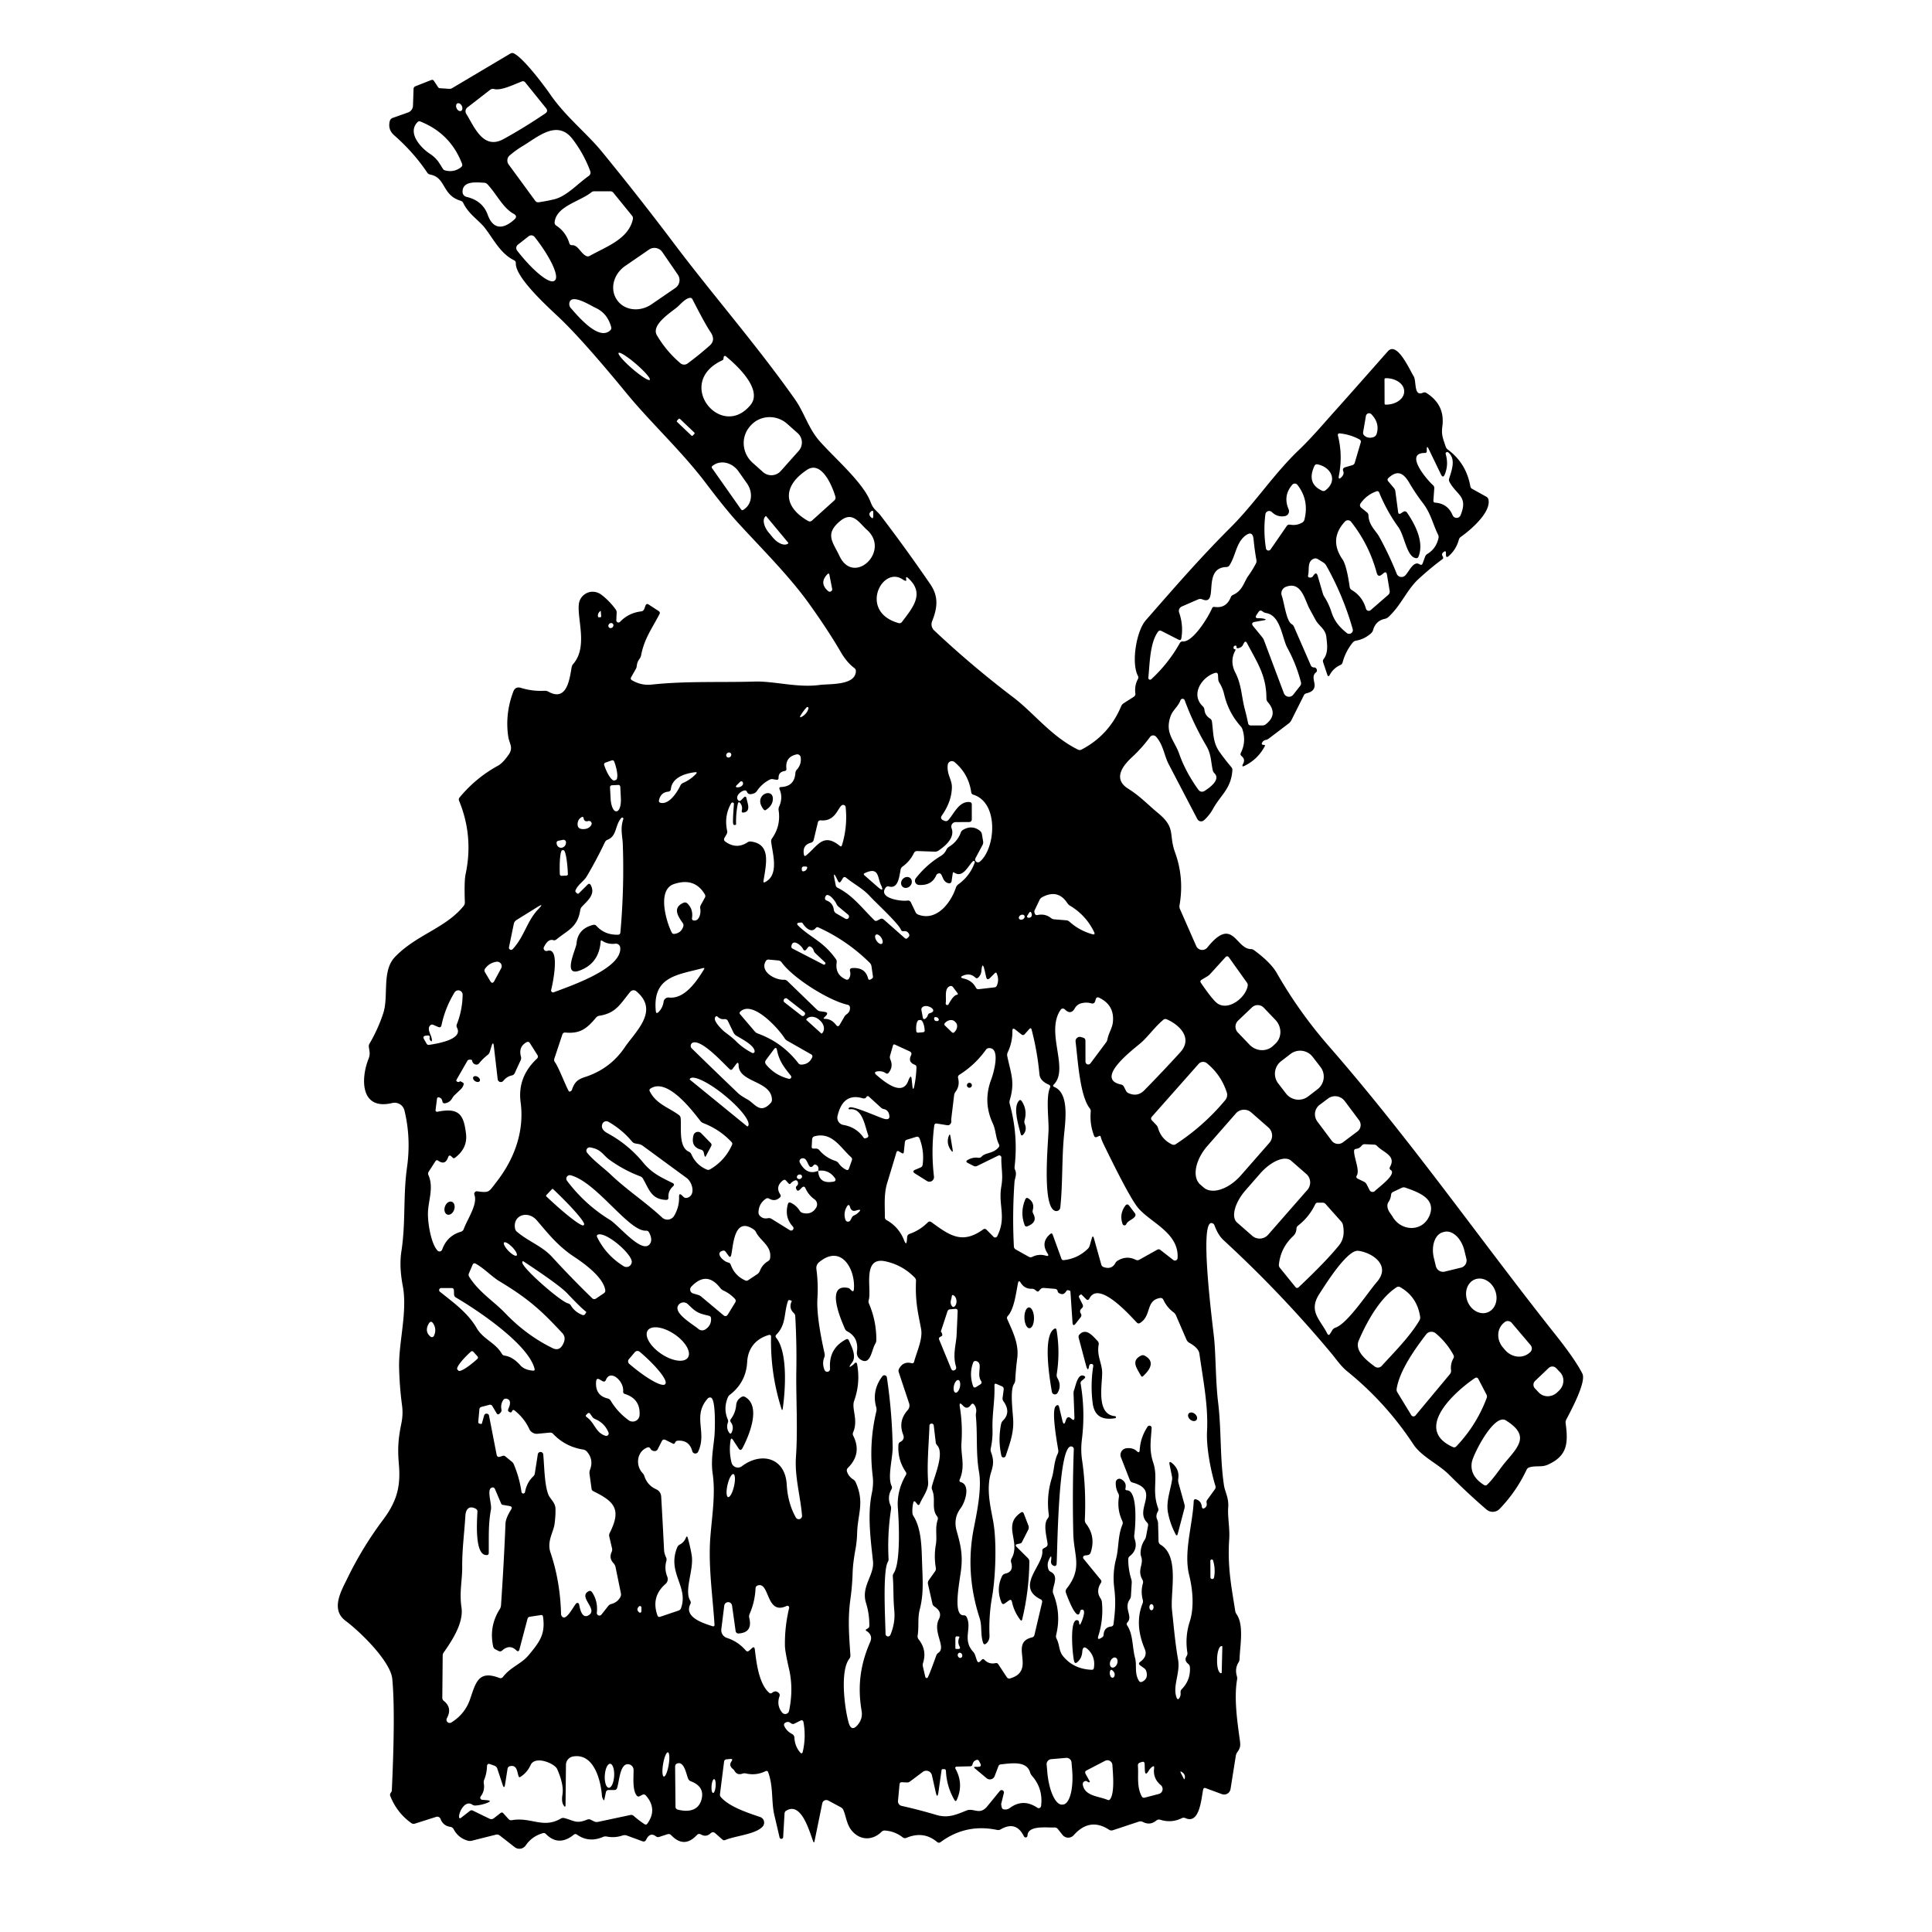 <?xml version="1.0" encoding="UTF-8"?>
<svg data-bbox="87.427 13.72 322.27 464.739" viewBox="0 0 500 500" xmlns="http://www.w3.org/2000/svg" data-type="shape">
    <g>
        <path d="M373.72 142.78q-.81.52-.35 1.2.31.45-.13.77-3.26 2.44-6.18 5.15c-2.98 2.76-4.46 6.77-7.76 9.8q-.39.34-.89.45-2.36.49-3.05 2.88-.15.53-.56.89-1.7 1.51-3.85 1.88-.54.09-.89.52-1.85 2.31-2.6 5.12-.12.46-.56.66-1.81.81-2.76 2.55-.39.71-.64-.05l-1.08-3.22q-.15-.45.14-.83c1.27-1.66.9-3.91.68-5.8-.24-1.96-1.93-2.8-2.73-4.24q-.8-1.46-1.59-2.92c-1.28-2.36-2.11-7.25-6.13-5.72a1.82 1.82 0 0 0-1.06 2.33c.63 1.75 1.17 6.55 2.56 7.33q.39.22.57.63l4.36 10q.25.58.89.58.42 0 .62.41.26.55-.21.92-.69.55-.55 1.62.07.52.18 1.03.47 2.14-2.03 2.7-.47.1-.68.53l-3.25 6.48q-.24.47-.66.79l-5.18 3.93q-.37.27-.82.36-.64.13-.92.74-.21.44.28.51l.32.04q.25.04.14.26-1.73 3.36-5.17 5.09-1.01.52-.46-.48.63-1.16-.41-2-.42-.34-.18-.83 1.45-2.88.41-6.09-.14-.44-.45-.78-3.16-3.53-4.27-8.25-.37-1.63-1.26-3.06-.26-.42-.28-.9l-.06-1.01q-.04-.83-.83-.58c-3.41 1.09-6.33 5.56-3.12 8.61q.39.37.44.91.15 1.46 1.42 2.25.45.28.52.8c.39 2.84.21 5.35 1.9 7.77q1.47 2.09 3.12 4.02.31.37.27.85c-.38 4.82-2.93 6.21-5.03 9.98q-.94 1.68-2.32 2.92a1.1 1.1 0 0 1-1.72-.31q-3.75-7.17-7.47-14.31c-1.06-2.03-1.35-4.93-3.21-7a1.01 1 42.2 0 0-1.56.07q-2.11 2.87-4.66 5.22c-2.68 2.46-4.87 5.74-.99 8.17 3.14 1.97 5.04 4.09 7.69 6.27 4.74 3.89 2.72 5.47 4.42 10.17q2.41 6.63 1.17 13.71-.09.53.12 1.01l4.2 9.55a1.7 1.7 0 0 0 2.88.38c6.6-8.21 7.29.32 11.24.41q.48.01.87.3 4.31 3.18 5.86 5.9 5.81 10.16 13.52 18.98c21.52 24.66 39.58 50.7 58.88 74.96 2.44 3.08 5.28 6.93 6.69 9.74 1.07 2.15-3.02 9.67-4.16 11.87q-.24.46-.17.97c.67 5.09.52 8.44-4.67 10.74-1.53.68-2.97.17-4.66.65q-.55.15-.79.67-2.67 5.64-6.97 10.1a2.48 2.47 42.2 0 1-3.4.16q-4.69-4.02-9.65-8.98c-2.84-2.84-7.16-4.68-9.28-7.9q-7.11-10.8-17.17-18.93c-1.55-1.25-2.8-3.11-4.08-4.65q-12.95-15.52-27.83-29.21c-1.19-1.1-1.84-2.45-2.4-3.89q-.18-.47-.67-.57c-3.37-.7.3 26.89.59 29.82.45 4.39.37 11.1 1.04 16.61.86 7.12.45 14.17 1.5 21.36.26 1.78 1.3 3.32 1.11 5.74-.19 2.46.45 5.5.26 8.25-.49 7.26.61 12.56 1.55 18.57q.08.48.35.87c1.98 2.86.87 8.22.78 11.57q-.01.49-.27.91-1 1.62-.43 3.54.13.46.05.92c-.83 4.84.07 10.96.74 15.81.19 1.41.06 1.92-.7 3.01q-.28.39-.36.87l-1.37 8.63a1.68 1.67-75.4 0 1-2.23 1.31l-4.2-1.55q-.53-.19-.65.36c-.48 2.17-.86 9.09-4.59 7.4q-.48-.22-.96.02-2.65 1.3-5.52.41-.6-.19-1.08.21-1.59 1.3-3.41.37-.55-.29-1.14-.09l-6.64 2.2q-.55.19-1.03-.13-5-3.24-9.14 1.43a1.89 1.88-43.3 0 1-2.89-.08l-1.19-1.5q-.35-.45-.92-.42c-1.95.1-6.84-.66-6.96 2.12a.48.48 0 0 1-.91.19q-2.02-4.13-6.01-1.83-.45.26-.96.15-8.04-1.68-14.58 3.14-.49.36-.95-.03-3.47-2.92-7.91-1.06-.53.22-.99-.14-2.01-1.56-4.57-1.75-.52-.03-.9.34c-2.01 1.99-4.86 2.33-7.09.32-1.92-1.74-1.93-3.91-2.76-5.93q-.2-.49-.68-.75l-3.24-1.74a1.07 1.07 0 0 0-1.56.73l-2 9.78q-.13.63-.36.03c-.95-2.47-3.03-10.34-6.97-7.91q-.4.24-.43.71l-.36 6.13a.47.47 0 0 1-.93.07q-.64-2.78-1.34-5.73c-.83-3.48-.22-7.3-1.59-11.1q-.2-.55-.72-.3-2.43 1.17-5 .59-.51-.12-1 .05-1.31.45-2.01-.73-.16-.28-.4-.47-1.16-.91-.37-2.01.48-.69-.35-.6l-.95.09q-.56.06-.63.61l-1.06 8.38q-.06.47.25.82c2.23 2.52 6.97 4.04 10.14 5.12a1.54 1.53-58.9 0 1 .62 2.51c-1.88 1.99-6.89 2.31-9.66 3.45q-.39.16-.7-.11l-1.86-1.64q-.62-.55-1.23.02-1.15 1.05-2.48.29-.61-.34-1.08.17-3.27 3.51-6.61.03-.43-.45-1.02-.25l-2.1.68q-.46.15-.85-.15-1.54-1.18-2.54.9-.3.61-.94.38l-4.03-1.48q-.57-.2-1.15-.01-1.99.67-4.03.27-.53-.11-1.02.1-3.64 1.57-6.73-.61-.41-.29-.8.02-3.94 3.18-7.25-.19-.32-.32-.77-.2-2.82.81-4.44 3.18a1.98 1.98 0 0 1-2.85.44l-3.83-2.99q-.48-.38-1.07-.23l-6.21 1.56q-.53.13-1.04-.02-2.43-.69-3.64-2.95-.28-.53-.87-.62-1.88-.29-2.53-2.05a.91.9-19.1 0 0-1.12-.54l-5.5 1.75q-.52.16-.96-.15-3.71-2.66-5.42-6.98-.18-.45.11-.83.27-.37.28-.55.95-20.31.12-28.95c-.44-4.49-8.16-12.09-12.06-15-3.97-2.95-1.17-7.71.39-10.92q3.92-8.09 9.31-15.28c3.59-4.8 4.56-8.63 4.07-14.32-.38-4.36-.11-6.9.65-10.63q.47-2.28.18-4.53-.66-4.94-.77-9.9c-.14-6.59 2.22-14.46.94-21.16q-.95-5.01-.35-8.9c1.15-7.44.42-14.36 1.45-21.68q1.08-7.67-.66-14.79a2.62 2.62 0 0 0-3.15-1.92c-8.4 2-8.13-6.49-6.14-11.44.48-1.21.25-1.86.08-3.05q-.06-.47.17-.88 2.21-3.76 3.56-7.88c1.44-4.39-.44-10.92 3.01-14.53 5.51-5.77 13.11-7.44 17.78-13.21q.34-.42.32-.97-.18-5.54.19-7.24 2.1-9.82-1.68-19.02-.2-.47.13-.86 4.25-5.12 9.96-8.23 1.21-.66 2.73-2.83c1.32-1.87.17-2.86-.1-4.7q-.86-5.88 1.31-11.63.54-1.41 1.98-.97 2.97.92 6.1.75.54-.03 1.02.24c4.85 2.71 5.49-3.5 6-6.32q.09-.48.41-.86c3.84-4.41.98-11.6 1.46-15.51.32-2.68 3.48-4.25 5.94-2.32q2.07 1.62 3.6 3.74.26.36.24.81l-.09 1.98a.56.56 0 0 0 .96.41q2.2-2.32 5.47-2.71.58-.07.8-.62l.33-.89q.24-.63.81-.27l2.59 1.69q.47.31.21.8c-1.98 3.79-3.92 6.34-4.75 10.63q-.1.51-.41.94-.62.83-.71 1.81-.04.44-.26.83l-1.19 2.09q-.3.51.21.81 2.41 1.42 5.12 1.12c8.69-.95 17.86-.52 26.64-.78 4.99-.15 11.07 1.64 16.7.89 2.76-.36 9.33.18 9.48-3.56q.02-.53-.41-.84-1.93-1.43-3.52-4.17-3.23-5.56-8.16-12.45c-5.25-7.31-12.09-14.05-18.45-21q-3.17-3.46-8.21-10.13c-6.33-8.38-14.27-15.64-20.57-23.31q-11.63-14.17-17.81-19.95c-3.48-3.25-11.04-10.28-10.87-13.75q.02-.52-.45-.76c-3.54-1.72-5.29-5.43-7.56-8.36-1.57-2.02-4.2-3.55-5.58-6.44q-.22-.45-.7-.6c-4.88-1.47-3.74-6-7.87-6.78q-.5-.1-.78-.52-3.46-5.17-8.55-9.65-1.68-1.48-1.14-3.64.16-.64.78-.86l3.93-1.39a1.95 1.94 81.3 0 0 1.3-1.78l.15-4.33q.02-.5.49-.69l4.07-1.6q.46-.18.73.24l1.04 1.58q.18.27.49.29l2.38.16q.43.03.8-.19l15.06-8.94q.46-.27.94-.02c2.56 1.33 7.62 8.06 9.52 10.8 3.88 5.58 9.38 9.92 13.19 14.58q9.66 11.8 18.83 23.97c10.03 13.3 21.35 26.22 31.16 40.15 2.37 3.35 3.49 7.49 6.26 10.68 3.84 4.41 11.41 10.82 13.33 15.93.74 1.99 1.58 2.15 2.55 3.43q6.69 8.75 12.9 17.83c2.23 3.25 1.8 6.19.46 9.57a2.16 2.15-57.6 0 0 .52 2.36q9.72 9.16 20.42 17.28c5.45 4.14 9.87 10.16 16.81 13.58q.46.23.92-.01 7.12-3.73 10.25-11.2.21-.5.67-.8l2.6-1.66q.48-.31.41-.88-.26-2.01.65-3.69.23-.44 0-.88c-1.74-3.28-.42-11.54 2.06-14.37 7.19-8.2 13.72-15.8 21.95-24.02 6.3-6.3 11.15-13.81 17.6-19.98 3.73-3.57 6.63-7.11 9.93-10.75q2.69-2.99 13.15-14.84c2.4-2.71 5.69 4.9 6.67 6.43.8 1.25-.03 5.38 2.41 4.29q.48-.21.92.07 4.85 3.08 4.11 8.61c-.31 2.31.2 3.23.86 5.26q.16.48.57.78 4.75 3.52 5.81 9.5.08.44.46.65l3.69 2.05q.44.25.54.75c.69 3.35-4.73 7.93-7.15 9.63q-.39.27-.51.72-.68 2.54-2.62 4.24-.71.62-.72-.33v-.53q-.01-.56-.49-.26ZM135 21.1c-2.32.91-5.35 2.4-7.15 1.94q-.55-.14-1.01.21l-5.88 4.56a1.25 1.24-34.9 0 0-.3 1.63c2.07 3.33 4.36 9.44 9.63 6.56q5.1-2.79 10.8-6.62.87-.58.22-1.39l-5.36-6.64q-.39-.48-.95-.25Zm-15.683 7.604a1.08.74 64.4 0 0 .2-1.294 1.08.74 64.4 0 0-1.134-.654 1.08.74 64.4 0 0-.2 1.294 1.08.74 64.4 0 0 1.134.654ZM111.23 39.78c1.74 1.15 2.32 2.16 3.33 3.82q.24.41.71.52 2.26.56 4.05-.85.45-.36.25-.9-3-7.82-10.79-10.93-.39-.15-.69.14c-2.74 2.71.67 6.57 3.14 8.2Zm24.13-2.04q-1.78 1.06-3.43 2.46a1.74 1.74 0 0 0-.29 2.37l6.86 9.37q.35.49.95.4 1.98-.29 3.93-.75c3.25-.76 6.19-4.11 8.99-6.06a1.04 1.04 0 0 0 .39-1.22q-1.68-4.55-4.61-8.35c-3.95-5.11-8.99-.49-12.79 1.78Zm-14.63 13.21c2.6.6 4.58 2.08 5.49 4.63 1.32 3.71 3.86 3.97 6.89 1.23q.95-.85-.17-1.47c-2.82-1.55-4.51-5.25-6.79-7.65q-.34-.36-.84-.39c-2.33-.15-5.62-.45-5.6 2.37a1.32 1.31 6.7 0 0 1.02 1.28Zm27.35 12.51c1.51-.07 2.2 2.09 3.59 2.77q.49.25.97-.02c4.26-2.39 10.01-4.33 11.14-9.46q.12-.52-.22-.94l-4.81-5.92q-.32-.39-.82-.39h-4.12q-.42 0-.75.26c-3.11 2.46-9.09 3.6-9.52 7.76q-.05.54.4.85 2.52 1.66 3.4 4.57.16.55.74.52Zm-11.26-2.32-2.79 2.18a1.1 1.1 0 0 0-.19 1.54l.13.17a11.87 2.79 52 0 0 9.5 7.63l.13-.1a11.87 2.79 52 0 0-5.11-11.07l-.13-.16a1.1 1.1 0 0 0-1.54-.19Zm38.6 9.94-4.02-5.85a2.47 2.47 0 0 0-3.43-.64l-6.17 4.24a6.73 5.97-34.5 0 0-2.16 8.73l.06.09a6.73 5.97-34.5 0 0 8.92 1.1l6.17-4.23a2.47 2.47 0 0 0 .63-3.44Zm-.21 8.45c-1.7 1.39-6.75 4.58-5.21 7.22q2.41 4.11 6.08 7.25a1.5 1.48 46.8 0 0 1.86.07q2.99-2.2 5.75-4.66 1.6-1.42.17-3.51-1.34-1.96-4.63-8.4-.26-.52-.83-.39c-1.22.27-2.45 1.81-3.19 2.42Zm-21.04.16c-1.29-.6-5.83-3.51-6.7-1.66a1.56 1.55-53.6 0 0 .25 1.69c1.82 2.05 7.23 8.62 10.21 5.77q.38-.36.24-.86-.96-3.54-4-4.94Zm13.995 18.613a5.33.78 40.8 0 0-3.525-4.073 5.33.78 40.8 0 0-4.545-2.893 5.33.78 40.8 0 0 3.525 4.073 5.33.78 40.8 0 0 4.545 2.893Zm18.805-5.073c-12.59 5.79-.38 20.87 7.26 11.58 3.29-4-3.57-10.32-6.4-12.62a.33.33 0 0 0-.54.21l-.07.49q-.03.24-.25.34Zm171.34 4.93.02 6.28a.28.28 0 0 0 .28.28h.1a4.7 3.39-.2 0 0 4.69-3.41v-.06a4.7 3.39-.2 0 0-4.71-3.37h-.1a.28.28 0 0 0-.28.28Zm-4.81 9.48-.72 4.19q-.09.51.28.86.91.86 2.3.47.72-.21.93-.92.82-2.75-1.37-5.03a.83.83 0 0 0-1.42.43ZM202.06 121.9l4.64-5.21a3.25 3.25 0 0 0-.26-4.59l-2.7-2.4a6.78 6.62 41.7 0 0-9.46.43l-.16.18a6.78 6.62 41.7 0 0 .66 9.46l2.69 2.4a3.25 3.25 0 0 0 4.59-.27Zm-22.372-9.595a.26.26 0 0 0-.009-.368l-3.693-3.517a.26.26 0 0 0-.368.01l-.386.405a.26.26 0 0 0 .009.368l3.693 3.517a.26.26 0 0 0 .368-.01l.386-.405Zm168.472 8.615 1.83-.54q.48-.14.62-.62l1.54-5.22q.17-.55-.34-.83-2.36-1.26-5-1.54-.72-.07-.54.62 1.26 5.05.24 10.28-.26 1.36.71.36.7-.72.42-1.46-.31-.81.52-1.05Zm24.76 1.86-3.2-6.63q-.47-.96-.47.11v.47q0 .5-.49.5c-5.57-.04.82 7.24 2.07 8.3q.39.33.36.85l-.23 3.15q-.03.52.49.56 3.22.24 4.48 3.25a1.12 1.12 0 0 0 2.07-.01c2.02-4.95-1.02-5.12-2.88-8.63q-.22-.41-.08-.85c.66-2.13 1.82-5.1-.25-6.78a.41.41 0 0 0-.65.43q.81 2.7-.22 5.25-.46 1.13-1 .03Zm-188.64-1.62 7.51 10.68a.42.42 0 0 0 .59.11l.27-.2a5.05 4.36 54.9 0 0 .67-6.64l-2.19-3.11a5.05 4.36 54.9 0 0-6.47-1.62l-.28.19a.42.42 0 0 0-.1.59Zm155.9-.58q-2.12 4.54 1.96 6.41.49.22.91-.11c3.25-2.52 1.41-5.99-2.06-6.7q-.56-.12-.81.4ZM210.17 134.7l5.73-5.17q.46-.42.29-1.02c-.77-2.69-3.56-9.37-7.29-6.94-6.22 4.06-6.47 9.39.2 13.24q.58.34 1.07-.11Zm154-1.99c2.26 3.29 4.4 7.75 2.93 11.36q-.18.45-.66.38c-2.4-.35-2.91-5.75-4.55-8.03q-2.98-4.13-4.94-8.91-.22-.55-.77-.34-2.49.91-4 3.03-.51.71.17 1.26l1.42 1.15q.37.3.39.78c.1 2.6 1.91 3.92 2.82 5.59q2.53 4.6 4.49 9.51a1.34 1.34 0 0 0 2.12.51c1.03-.9 2.16-4.01 3.82-2.95q.56.36.78-.27l.62-1.7q.17-.47.59-.72 2.25-1.37 2.87-4.04.12-.49-.1-.94c-1.43-2.94-1.86-5.48-3.9-8.15q-1.92-2.5-3.53-5.25c-1.43-2.43-2.96-3.53-5.4-1.29q-.45.41-.06.88l1.47 1.73q.29.35.36.81l.72 5.38q.1.77.75.35l.52-.34q.64-.42 1.07.21Zm-31.64.86q-1.94.34-3.38-1.05a.99.99 0 0 0-1.67.59q-.56 4.4.15 8.81a.66.66 0 0 0 1.2.27l4.17-6.05q.31-.45.86-.36 1.69.31 3.15-.54.46-.26.58-.78 1.26-5.02-1.81-8.97a.87.86 46.6 0 0-1.34-.04q-2.45 2.86-.95 6.34a1.29 1.28 73.5 0 1-.96 1.78Zm-107.14-1.18q-.73.61-.08 1.36.69.81.69-.25v-.83q0-.79-.61-.28ZM204 140.47l-5.69-6.85a.12.12 0 0 0-.17-.01 3.74 2.07 50.3 0 0 .79 4.2l1.06 1.28a3.74 2.07 50.3 0 0 3.99 1.56v-.01a.12.12 0 0 0 .02-.17Zm13.26 3.42c3.67 7.83 13.28-1.24 7.12-6.75-2.07-1.85-3.73-5.02-7.02-2.24-4.03 3.38-1.74 5.48-.1 8.99Zm140.39 4.79q-1.02.82-1.36-.44-1.96-7.29-6.63-13.2a1.05 1.05 0 0 0-1.59-.06q-4.23 4.56-.63 9.79 1.05 1.51 1.86 7.14.07.51.51.77 2.81 1.67 3.7 4.85a.76.75 61.8 0 0 1.22.37l4.51-3.92q.51-.44.4-1.09l-.7-4.19q-.16-.95-.91-.34l-.38.32Zm-52.68 16.85-4.39-2.24q-.53-.27-.89.21c-2.12 2.9-2.13 8.27-2.5 11.9a.45.45 0 0 0 .76.38q4.45-4.11 7.38-9.34.26-.47.79-.43c2.66.17 6.64-6.41 7.55-8.57q.18-.44.66-.37 3 .45 4.2-2.51.17-.43.59-.61c2.45-1.05 2.85-3.4 3.92-4.89q1.1-1.53 1.98-3.21.23-.43.14-.9-.48-2.67-.73-5.32-.23-2.52-2.21-.94c-2.31 1.84-2.4 5.07-4.03 7.61q-.28.43-.8.45c-6.47.17-1.78 10.17-6.22 8.37q-.56-.23-1.11.01l-4.22 1.84a1.26 1.25-21.6 0 0-.68 1.56q1.13 3.27.58 6.61-.12.73-.77.39Zm36.05-16.49 1.34 4.59q.12.42.36.79 1.17 1.82 1.82 3.86c.81 2.56 2.13 4.01 4 5.54a.97.96 11.7 0 0 1.54-1.01q-2.45-8.63-6.86-16.46-.28-.49-.75-.78l-1.39-.86q-.58-.36-1.2-.06c-1.61.77-.98 2.72-1.34 4.18q-.15.61.48.65.53.03.85-.46.79-1.23 1.15.02Zm-125.66 3.34-.71-3.62q-.11-.57-.52-.15-2.22 2.27.2 4.37a.63.63 0 0 0 1.03-.6Zm18.22-2.45c-5.38-3.57-11.39 8.43-1.03 11.32q.54.15.88-.3c2.83-3.74 6.05-7.43 1.49-11.43q-.46-.41-.43.21.01.13.04.28.14.65-.95-.08Zm-78.19 8.19q-.78.6-.63 1.45.03.18.22.18h.32q.31 0 .28-.3l-.1-1.29q-.01-.11-.09-.04ZM327 160.55l-2.21.38q-1.21.21-.43 1.17l2.26 2.76q.33.4.51.88l5.14 13.67a1.4 1.4 0 0 0 2.42.37l1.79-2.27q.33-.43.2-.95-1.2-4.66-3.51-8.89c-1.37-2.5-1.72-8.39-5.48-9.01q-.52-.09-.98-.45-.6-.45-1.01.17l-.49.73q-.61.93.5.89.67-.02 1.3.11 1.12.25-.01.44Zm-169.397 1.828a.69.62 136.1 0 0 .927-.031.69.62 136.1 0 0 .067-.925.69.62 136.1 0 0-.927.031.69.62 136.1 0 0-.067.925Zm163.417 5.172q-1.05.49-1.01-.13.02-.43-.39-.32-.48.13-.35.7.03.14.16.18l.25.08q.15.05.07.19-1.58 2.82-.05 5.81c1.64 3.2 1.6 6.27 2.43 9.38q.49 1.82.87 3.71.12.6.73.6h2.97q.49 0 .88-.3 3.3-2.57.5-5.78-.33-.39-.33-.9c-.01-5.96-2.35-9.23-5.02-14.32q-.4-.77-.82 0l-.28.53q-.21.39-.61.57Zm-7.17 31.76c-.49-2.31-.4-4.14-1.63-6.24q-3.38-5.74-5.62-11.84a.58.58 0 0 0-1.09-.01c-.66 1.72-1.99 2.55-2.53 4.04-1.63 4.5.96 6.27 2.2 9.84q1.6 4.58 4.89 9.19.72 1.01 1.77.34c1.08-.7 4.15-2.83 2.47-4.49q-.36-.35-.46-.83Zm-105.09-16.26q-.81.89-1.45 1.91-.68 1.09.41.4 1.22-.79 1.51-2.06a.28.28 0 0 0-.47-.25Zm-20.657 12.828a.69.62 136.1 0 0 .927-.031.69.62 136.1 0 0 .067-.925.69.62 136.1 0 0-.927.031.69.62 136.1 0 0-.067.925Zm1.647 17.352c-.19-.87.23-5.28.18-5.33q-.45-.48-.76.09-1.8 3.26-.99 7.01.11.49-.15.92l-.52.89q-.35.6.22 1.01 2.87 2.06 5.73.17.42-.27.92-.2c5.24.71 3.89 5.83 3.21 10.22q-.08.53.4.28c3.69-1.85 1.98-7.23 1.59-10.41q-.07-.5.23-.91 2.3-3.26 1.7-7.25-.08-.52.14-1 1.03-2.29.11-4.43-.25-.59.39-.61 3.46-.15 3.7-3.64.03-.48.35-.83 1.28-1.41 1.01-3.24a.88.88 0 0 0-1.06-.73q-2.98.65-2.63 3.71.06.5-.44.58-1.61.26-1.59 1.77.01.6-.58.5l-.89-.15q-.42-.08-.81.12-2.04 1.04-3.32 2.94-.29.43-.78.62-1.41.54-1.78-.38-.19-.45-.67-.38c-.86.13-2.43 1.4-1.69 2.45q.36.52.82.07l.66-.67q.59-.59.75.23c.21 1.12 1.22 3.3-.7 3.63q-.67.11-.52-.55.22-.93-.27-1.69-.6-.91-.8.16-.5 2.58-.41 5.2.01.01-.01.02-.16.06-.34.08-.33.05-.4-.27Zm-31.44-16.44-1.64.58a.51.51 0 0 0-.31.65l.09.24a4.37 1.2 70.5 0 0 2.59 3.72l.34-.12a4.37 1.2 70.5 0 0-.33-4.52l-.09-.24a.51.51 0 0 0-.65-.31Zm79.49 32.23a1.08 1.08 0 0 1-.78-1.74q2.76-3.52 6.49-5.78.95-.58 1.41-1.58.24-.51.72-.8 2.12-1.29 3.01-3.65.17-.47.61-.72 2.27-1.31 4.28.21.49.37.59.99l.3 1.79q.08.51-.16.96l-1.82 3.4a.74.73-5.8 0 0 1.12.91c4.09-3.42 5.02-15.27-1.69-17.35q-.46-.14-.53-.62-.68-4.77-4.32-7.81a1.07 1.07 0 0 0-1.75.68c-.31 2.44 1.11 3.88 1.07 5.83q-.06 3.68-2.6 7.32-.65.93.78 1.4.53.17.9-.24c1.41-1.54 2.78-4.96 5.53-4.64q.54.07.54.61v3.8q0 .75-.74.75l-3.41.02a1.17 1.16 79.5 0 0-1.08 1.58c.86 2.31-1.3 4.4-3.41 5.81q-.43.28-.95.26l-4.52-.16q-.6-.02-.86.51-1.05 2.15-2.94 3.5-.43.31-.52.82c-.35 1.92-.67 4.99-2.97 4.35q-.56-.16-.91.31c-2 2.77 4.16 3.58 5.58 3.33q.69-.12.99.51l1.19 2.5q.21.43.66.61c4.74 1.83 8.45-2.97 9.78-6.98q.18-.52.62-.84 3.04-2.2 4.25-5.66a.29.29 0 0 0-.48-.31c-1.26 1.21-2.58 4.44-4.84 2.92q-.3-.2-.36.16l-.3 2.02q-.11.71-.82.57c-1.69-.33-1.45-2.6-2.37-2.55q-.6.03-.83.58-1.16 2.63-4.46 2.42Zm-64.88-24.14q-1.94.21-2.37 2.22-.13.55.43.67c2.22.5 4.3-2.79 5.1-4.47q.23-.48.72-.69 1.86-.8 3.28-2.28.55-.57-.24-.48c-2.74.35-5.88 1.43-6.22 4.34q-.07.63-.7.69Zm18.64-2.56-.85.84q-.62.63.26.6c.61-.02 1.6-.5 1.26-1.31a.41.41 0 0 0-.67-.13Zm-31.56.82-1.66.09a.5.5 0 0 0-.47.52l.16 2.97a3.31 1.25 87 0 0 1.42 3.24l.16-.01a3.31 1.25 87 0 0 1.07-3.37l-.15-2.97a.5.5 0 0 0-.53-.47Zm49.87 14.95q-2.28.63-1.82 3.06.11.6.58.22c2.89-2.3 4.36-6.02 8.71-2.46q.4.34.56-.17 1.47-4.79.96-9.82-.05-.49-.53-.6c-1.38-.32-1.64 4.36-5.87 3.99q-.66-.06-.81.58l-1.06 4.45q-.14.59-.72.75Zm-57.63-5.61q-1.03.28-1.19-.68-.09-.6-.6-.28-.81.49-.94 1.41-.24 1.65 1.43 1.64 1.45-.01 2.08-1.05a.7.7 0 0 0-.78-1.04Zm.64 16.58c1.33 2.42-.9 4.09-2.29 5.6q-.34.37-.42.87c-.72 4.49-3.13 5.11-6.18 7.6q-.37.31-.84.17-1.32-.37-2.38 1.8a.71.71 0 0 0 .86.99c3.49-1.14 1.37 8.74 1.01 10.11a.51.51 0 0 0 .68.6c4.24-1.62 17.78-6.15 17.19-11.59a1.11 1.11 0 0 0-1.25-.98q-1.9.24-3.43-.76-.35-.23-.38.19-.42 5.72-5.53 7.55c-4.42 1.59-.83-5.65-.72-6.98q.31-3.88 4.32-4.87.5-.12.84.26 2.16 2.4 5.64 2.28a.58.58 0 0 0 .55-.52q1.03-11.45.63-22.88c-.07-2.08-.72-4.03.13-6.51a.3.3 0 0 0-.51-.3c-1.7 1.91-1.08 4.66-3.57 5.64q-.46.18-.68.63-2.14 4.51-4.68 8.81c-.78 1.32-2.22 2.05-2.92 3.62q-.13.3.1.54l.24.23q.27.28.55 0l2.22-2.21q.49-.49.82.11Zm-7.18-11.71-1.14.23q-.6.11-.51.72c.24 1.66 2.44 1.35 2.43-.31a.66.65 84.2 0 0-.78-.64Zm-.39 9.31 1.26-.05a.41.41 0 0 0 .4-.42l-.01-.1a6.11.88 87.7 0 0-1.12-6.07l-.32.01a6.11.88 87.7 0 0-.64 6.14l.01.1a.41.41 0 0 0 .42.39Zm62.69-2.41a.5.5 0 0 0-.5.5q0 .16.01.32.01.53.53.41.58-.14.8-.68.23-.55-.36-.55H208Zm19.05 5.2q1.98 1.74.92-.46c-.9-1.85-.42-4.77-4.13-3.05q-.53.24-.09.62l3.3 2.89Zm-10.23-1.53-.21-.44q-1.13-2.37-.61.21l.29 1.43q.08.43.48.63c3.98 2 6.34 5.31 9.5 8.39q.33.33.74.11l.76-.39q.51-.27.94.11l5.46 4.82q.35.31.68-.02.13-.13.26-.25.39-.39.11-.87-.46-.8-1.35-.66-.52.08-.72-.4c-.71-1.69-6.49-6.97-8.11-8.74-1.74-1.9-4-3.02-6.04-4.68q-.55-.45-.91.16l-.38.63q-.48.82-.89-.04Zm-38.93 5.9q1.54 1.47 1.2 3.77-.08.55.47.63c1.46.21 1.87-1.99 1.67-3.06q-.1-.5.14-.94l1.06-1.94q.22-.41-.02-.81-2.64-4.48-8.01-2.67c-4.41 1.49-1.99 9.72-.56 12.52q.22.43.7.37 1.7-.22 2.27-1.85.19-.52-.13-.98c-1.27-1.78-2.67-3.97.2-5.22q.57-.24 1.01.18Zm98.88 4.71q2.58 2.31 5.91 3.24.86.24.47-.56-2.09-4.35-6.27-6.84-.39-.24-.64-.62-2.43-3.75-6.52-1.56-.47.25-.69.72l-1.27 2.66q-.14.3-.03.61.04.13.08.25.17.49.69.38 1.99-.42 3.49.78.36.29.82.33l3.12.25q.48.04.84.36Zm-60.36-4.71c-.32-.79-2.42-3.4-2.88-1.54q-.14.57.41.78 1.63.63 1.85 2.37.08.64.64.97l2.35 1.36a.64.63 79.8 0 0 .72-1.04l-2.44-2.03q-.43-.35-.65-.87Zm-83.74 11.83c3.1-3.34 3.64-7.25 6.7-10.42q1.62-1.68-.36-.45l-5.31 3.3q-.6.37-.74 1.07l-1.24 6.01a.56.56 0 0 0 .95.49Zm133.6-9.32-.43.69a.31.31 0 0 0 .22.47c.78.13 1.13-.43.91-1.08q-.27-.81-.7-.08Zm-1.14.673a.79.61-27.7 0 0-.984-.173.79.61-27.7 0 0-.416.907.79.61-27.7 0 0 .984.173.79.61-27.7 0 0 .416-.907Zm-44.51 13.527q3.3-.2 4.03 2.65.15.6.69.28l.27-.16q.36-.21.3-.63l-.37-2.59q-.08-.54-.47-.92-5.85-5.78-13.27-9.14-.42-.19-.7.17c-1.14 1.41-2.73-.19-3.33-1.19q-.16-.27-.47-.25l-.37.03q-1.07.09-.3.83c3.15 3.07 6.4 3.97 9.69 8.6q.29.41.21.9-.45 3.08 2.32 4.35.59.27.91-.28.47-.81.23-1.81-.19-.8.63-.84Zm7.61-6.291a1.4.73 56.6 0 0-.16-1.57 1.4.73 56.6 0 0-1.38-.768 1.4.73 56.6 0 0 .16 1.57 1.4.73 56.6 0 0 1.38.768Zm-20.43 1.321c-.51-.98-2.69-2.72-2.99-.69q-.07.44.33.64l7.96 4.11a.36.35-9.6 0 0 .41-.57l-2.5-2.36q-.31-.29-.43-.7-.19-.63-.76-.96-.44-.25-.74.16l-.33.44q-.54.73-.95-.07Zm104.61 7.14-1.42.85q-.54.32-.18.84 3.06 4.46 4.25 5.29c2.86 2 7.32-1.46 7.84-4.53q.08-.46-.19-.84l-4.63-6.49q-.45-.63-.97-.06l-3.88 4.27q-.36.4-.82.67Zm-98.72 10.24-.37.36q-.38.39.16.38 1.67-.01 2.89 1.57.53.69.96-.07l1.18-2.03q.23-.4.6-.66.95-.68.86-1.74-.04-.59-.62-.72c-4.9-1.09-14.1-6.89-17.06-10.96q-.32-.45-.86-.5l-2.44-.23q-.53-.06-.81.4c-1.61 2.69 2.38 4.92 4.68 4.82q.55-.02.94.36l7.65 7.4q.34.33.81.39l1.07.15q1.26.17.36 1.08Zm-85.17-14.04q-1.85.25-2.97 1.77-.33.46-.04.94l1.35 2.27q.56.94 1.08-.02l1.76-3.27a1.16 1.15 10.1 0 0-1.18-1.69Zm44.61 9.26c4.06.45 7.17-4.23 9.03-7.24q.33-.53-.27-.37c-6.41 1.76-13.05 2.04-12.17 11.1q.09.87.71.26 1.08-1.06 1.31-2.67a1.26 1.26 0 0 1 1.39-1.08Zm82.08-5.33-.36-1.61q-.62-2.68-.86.02-.09 1.1-.85 1.77-.37.32-.73-.02-1.28-1.21-2.99-.57-1.39.51.06.85 2.12.49 3.1 2.36.22.42.7.37l4.08-.47q.44-.05.62-.46.65-1.49-.02-3.11-.18-.43-.51-.1l-1.25 1.25q-.75.75-.99-.28Zm-9.71 7.06q1.18-2.24 2.1-2.43.47-.1.18-.48l-1.11-1.48q-.38-.51-.95-.24c-1.38.64-.75 3.05-.97 4.38a.4.4 0 0 0 .75.25Zm-134.24 9.21q-.14-.21-.07-.57.12-.59-.47-.54l-.45.04q-1.02.07-.51.95l.64 1.11q.23.39.68.32c2.49-.38 8.78-1.49 7.19-4.44q-.22-.42-.05-.86 1.46-3.73 1.51-7.66a1.13 1.13 0 0 0-2.1-.6q-2.43 3.98-3.37 8.47-.16.76-.87.45l-1.23-.53q-.5-.22-.87.18c-.87.95.36 2.42.47 3.56q.09.96-.5.12Zm42.98-5.73c-2.33 2.8-4.09 4.21-7.91 3.85q-.61-.05-.8.53l-2.06 6.2q-.18.55.18 1c.91 1.12 3.34 7.57 3.68 7.56q.54-.03.71-.54c.61-1.79 1.37-2.6 3.28-3.21q6.56-2.1 10.34-7.67c2.85-4.21 9.08-9.53 2.99-14.57a1.09 1.09 0 0 0-1.52.14c-2.57 3.09-3.65 5.54-8.03 6.22q-.52.08-.86.49Zm128.88 57.15 1.89 6.75q.14.47.59.64 2.08.74 3.04-1.01.22-.41.61-.64 2.32-1.4 4.67-.23.49.24.96-.03l4.6-2.57q.44-.25.84.06l3.33 2.6a.69.69 0 0 0 1.11-.51c.39-6.83-7.63-9.35-10.61-13.48q-2.41-3.34-8.6-16.1-.41-.83-.71-1.85-.09-.29-.37-.16l-.58.25q-.54.24-.75-.31-1.15-3.02-.86-6.23.05-.48-.25-.86c-2.61-3.33-3.1-12.8-3.67-17.26a1.1 1.1 0 0 1 1.42-1.19l.56.17q.57.19.57.79l.01 5.41a.72.71 63.3 0 0 1.29.43l4.02-5.38q.29-.39.38-.86c.34-1.71 1.24-2.85 1.4-4.39q.48-4.43-3.57-6.36-.63-.3-.84.37l-.17.54q-.25.77-1.02.55-1.22-.35-2.54-.02-1.13.29-1.71 1.31-1.03 1.83-2.6.27a.68.68 0 0 0-1.05.09c-4.05 5.81 2.27 15.26-1.78 19.35q-.42.42.13.65c4.01 1.68 2.81 9.12 2.47 12.88-.55 6.07-.28 12.19-.93 18.32a1.03 1.02 9.5 0 1-1.25.89c-3.61-.85-1.82-18.11-1.78-21.18.03-2.78-.69-8.37.35-10.68q.27-.59-.33-.85-2.24-.97-2.39-2.7-.53-5.83-2.02-11.52-.17-.64-.61-.15l-1.18 1.32q-.39.43-.84.07l-1.6-1.26q-.75-.59-.74.36.03 2.91-1.21 5.53-.23.48-.12.99c.93 4.5 2.05 6.68.65 11.35q-.15.51-.01 1.03 2.21 8.01 1.26 16.22-.06.44.13.84c.53 1.14-.09 2.19-.16 3.1q-.59 8.31-.16 16.68.02.55.5.82l3.36 1.88q.45.25.9.03 1.68-.84 3.47-.32 1.06.3.46-.62-1.83-2.83.72-4.97.44-.38.64.17l2.25 6.19q.16.45.63.39 3.59-.39 6.21-2.94.34-.33.47-.78l.54-1.88q.29-1.02.58 0Zm-74.886-57.84a.55.55 0 0 0-.094-.771l-4.413-3.448a.55.55 0 0 0-.772.095l-.05.063a.55.55 0 0 0 .095.772l4.413 3.448a.55.55 0 0 0 .772-.095l.05-.063Zm115.776-1.97-3.59 3.42a2.16 2.16 0 0 0-.08 3.06l3.02 3.16a4.45 4.21 46.4 0 0 6.11.32l.63-.59a4.45 4.21 46.4 0 0-.02-6.13l-3.02-3.16a2.16 2.16 0 0 0-3.05-.08Zm-83.32 1.48c2.22-.6-.55-2.41-1.82-1.64q-.51.31-.4.9l.35 1.86q.13.69.7.28.43-.31.6-.85.13-.44.57-.55Zm-37.64 6.5c-1.4-2.27-8.19-9.97-11.46-6.89q-.35.34-.03.71l3.76 4.41q.33.38.8.55 6.36 2.32 10.48 7.67.3.4.81.38 1.96-.08 2.76-1.83.25-.54-.27-.84l-6.17-3.51q-.42-.24-.68-.65Zm-13.23-1.48-1.43-2.95q-.29-.59-.95-.51-.94.11-1.65-.56-.46-.44-.74.14c-.47 1 1.95 3.32 2.58 3.79q2.02 1.51 2.79 2.29 1.82 1.85 4.24 3.08a.44.44 0 0 0 .64-.42c-.09-1.58-3.47-3.26-4.73-4.03q-.5-.31-.75-.83Zm18.91-3.21 3.78 3.42a.18.18 0 0 0 .26-.01l.04-.05a2.56 2.02 42.1 0 0-.55-3.21l-.25-.23a2.56 2.02 42.1 0 0-3.25-.22l-.04.04a.18.18 0 0 0 .01.26Zm33.41-.78q-.42-.01-.39.41.05.72.91.61a.35.34 77.4 0 0 .28-.45q-.18-.54-.8-.57Zm48.72 18.01.54 1.05q.22.44.68.64 2.33 1.02 4.07-.76 4.75-4.83 9.31-9.84c3.25-3.58-.05-7.01-3.5-8.52q-.49-.21-.9.13c-2.13 1.77-3.88 4.25-5.7 5.88-1.57 1.4-12.44 9.36-5.24 10.86q.5.1.74.56Zm-53.27-13.98 1.33-.11a.42.42 0 0 0 .39-.45l-.02-.21a2.59.91 85.6 0 0-1.1-2.51l-.36.03a2.59.91 85.6 0 0-.71 2.65l.01.21a.42.42 0 0 0 .46.39Zm6.94-1.86 1.83 1.77a.43.43 0 0 0 .61-.01l.08-.09a1.97 1.54-46 0 0 .26-2.49l-.23-.22a1.97 1.54-46 0 0-2.48.35l-.08.09a.43.43 0 0 0 .01.6Zm-121.75 43.82a.68.67-5.9 0 1 .74-.9c3.22.45 2.97.13 4.91-2.35 4.64-5.92 7.32-13.08 6.31-20.68q-.87-6.52 4.2-11.28.47-.44.12-.99l-1.92-3.04q-.34-.54-.9-.23-2.12 1.19-1.41 3.73.12.46-.08.9l-1.54 3.35q-.23.49-.75.6-1.3.28-2.2 1.4a.82.82 0 0 1-1.46-.42l-.99-8.52q-.17-1.47-.6-.05l-.46 1.5q-.14.47-.53.77-1.23.95-2.21 2.17-.38.47-.96.31-.7-.18-.87-.98-.06-.27-.33-.25-.14 0-.29-.01-.41-.03-.62.33l-2.74 4.77q-.29.5.26.65.33.1.61-.17.03-.04.74.37.4.22-.05 1.04-.21.39-.54.7l-1.57 1.49q-.37.36-.62.81-.6 1.05-1.78 1.29-.66.13-.77-.53-.14-.8-.84-.98-.48-.13-.55.37l-.37 2.9a.4.4 0 0 0 .48.44c5.54-1.11 6.83.64 7.41 5.77q.42 3.66-2.87 6.15-.32.24-.6-.05l-.27-.26q-.62-.63-.91.2-.74 2.13-2.55.86-.44-.31-.72.14l-1.74 2.69q-.27.43-.07.89c1.39 3.19.02 6.39-.12 9.6-.11 2.58.75 8.12 2.48 9.95a.72.71-57.1 0 0 1.19-.26q1.26-3.57 4.85-4.63.54-.16.74-.7c.89-2.49 3.67-6.4 2.76-8.86Zm66.04-32.52c-1.73-1.63-6.95-7.41-9.34-6.91a.92.91 61.3 0 0-.45 1.55q6.21 6.07 12.02 11.62.64.61 2.35 1.56c2.02 1.13 3.31 3.94 6.04.96q.36-.38.34-.9c-.15-4.94-8.57-4.35-8.63-8.89q-.01-1.12-.69-.22l-.88 1.17q-.34.45-.76.06Zm47.12 2.62.16 1.54q.2 1.88.56.02.44-2.24.52-4.62.02-.52-.47-.71-1.78-.69-.95-2.38.37-.75-.39-1.09l-3.74-1.72q-.42-.19-.54.25l-.74 2.59q-.14.52.07 1.01.82 1.83-.43 3.42-.32.41-.75.12-.91-.62-2.03-.49-1.36.14-.31 1.02c1.74 1.46 6.56 5.69 8.14 1.48q.74-1.96.9-.44Zm14.52 20.87q1.31-.75 2.77-.55.47.06.8-.29c.99-1.11 2.95-.72 4.38-2.38q.33-.37.11-.82c-.92-1.89-.73-3.54-1.61-5.45q-2.57-5.57-.37-11.37c.6-1.59 2.48-8.12-.55-8.08q-.53.01-.84.44-2.78 3.88-6.82 6.44-.52.33-.37.92.49 1.97-.68 3.53-.3.4-.36.91l-.73 6.06q-.03.23 0 .46.08.56-.28.94-.32.34-.79.26l-2.64-.43q-.62-.1-.7.53-.85 6.57-.07 13.19a1.19 1.19 0 0 1-1.82 1.15l-3.06-1.92q-.95-.59.08-1.02l1.31-.54q.49-.2.56-.73.46-3.47-.78-6.75-.26-.66-.93-.45l-2.38.73q-.46.15-.51.63l-.27 2.55q-.05.56-.54.27l-.71-.42q-.5-.29-.67.26-1.17 3.93-2.37 7.85c-.91 2.96-.6 5.82-.62 8.87q-.01.55.47.81 3.16 1.76 4.52 5.24.6 1.51.72-.11l.06-.73q.05-.64.65-.86 2.64-.92 4.65-2.93.47-.47 1-.08c4.58 3.32 7.86 5.83 13.32 1.9q.51-.38.96.08l1.77 1.79a.6.6 0 0 0 .97-.16c2.48-5.01.18-7.95 1.06-12.92.51-2.92-.07-4.69 0-7.43a.56.55-12.6 0 0-.8-.5l-5.45 2.67q-.48.23-.95-.01l-1.47-.75q-.76-.38-.02-.8Zm-45.79-21.79c-1.71-2.12-3.03-3.79-3.58-6.61q-.2-1.04-.83-.19l-2.01 2.71q-.47.63.04 1.24 2.32 2.77 5.86 3.65a.5.5 0 0 0 .52-.8Zm135.054-4.872a4.1 4.1 0 0 0-5.75-.747l-2.424 1.867a4.1 4.1 0 0 0-.747 5.75l2.013 2.614a4.1 4.1 0 0 0 5.75.747l2.425-1.867a4.1 4.1 0 0 0 .746-5.75l-2.013-2.614ZM299.7 291.93q.82 2.89 3.6 4.24.52.25.99-.06 7.26-4.74 12.81-11.41a2.13 2.11-34.6 0 0 .38-2.02q-1.49-4.53-5.15-7.52a1.55 1.54-49.8 0 0-2.13.18l-12.08 13.64q-.45.51.02 1l1.14 1.2q.3.33.42.75Zm-121.12-12.48 14.74 12.02a.18.18 0 0 0 .25-.02l.03-.04a9.56 2.31 39.2 0 0-5.95-7.83l-.2-.17a9.56 2.31 39.2 0 0-8.87-4.25l-.03.04a.18.18 0 0 0 .03.25Zm-2.42 9.96c.21 2.44-.57 7.42 2.08 8.63q.48.22.7.71 1.19 2.73 3.97 3.93.44.19.85-.05 3.84-2.24 5.68-6.32.2-.42-.13-.76-3.07-3.26-7.24-4.86-.52-.19-.85-.63c-2.61-3.41-8.74-11.14-12.9-8.32q-.37.25-.17.66c1.64 3.31 4.84 4.18 7.53 6.15q.44.32.48.86Zm43.63-2.76c.68-.66 7.57 2.48 8.97 2.88q1.85.53 1.29-1.31-.29-.96-1.31-1.19-.45-.1-.78-.41l-3.05-2.78q-.4-.37-.69.09-.31.49-1 .29-5.07-1.46-6.47 4.61a1.91 1.9 11.4 0 0 1.54 2.31q3.3.56 5.21 3.28.19.27.51.16.14-.05.27-.09.61-.21.38-.81c-.86-2.31-1.41-6.91-4.68-6.61q-.67.06-.19-.42Zm127.76 8.98 3.75-2.81a2.08 2.08 0 0 0 .42-2.91l-3.7-4.95a3.12 3.06 53.2 0 0-4.32-.66l-2.18 1.63a3.12 3.06 53.2 0 0-.58 4.33l3.7 4.95a2.08 2.08 0 0 0 2.91.42Zm-19.29-3.84-4.45-3.9a2.81 2.81 0 0 0-3.97.27l-7.35 8.39a8.75 5.19-48.8 0 0-1.86 10.01l.87.76a8.75 5.19-48.8 0 0 9.67-3.17l7.35-8.39a2.81 2.81 0 0 0-.26-3.97Zm-151.71 17.64.3.29q.44.44 1.04.26c2.21-.67 1.32-4.01-.16-5.1q-5.64-4.13-11.27-8.27c-.75-.55-1.2-.52-2.07-.69q-.5-.1-.82-.49-2.61-3.12-6.11-5.11a1.09 1.09 0 0 0-1.56.54q-.55 1.4 1.33 2.42 5.35 2.9 9.17 7.53c2.32 2.82 4.56 3.82 7.64 5.34q.71.36.12.89-1.28 1.17-1.17 2.87.03.64-.6.62c-3.81-.12-4.39-2.71-5.98-5.48q-.25-.44-.73-.62-4.22-1.59-7.91-4.25c-1.82-1.31-2.09-2.73-5.02-3.23a.85.85 0 0 0-.8 1.38c1.72 2.11 4.1 3.75 6.2 5.74 4.15 3.94 8.94 7.06 13.21 11.03a2.02 2.01-53.3 0 0 3.11-.46q1.35-2.28 1.27-4.86-.04-1.21.81-.35Zm40.52-8.34q.73 1.05 1.92 1.64.52.25.71-.29l.76-2.15q.17-.48-.2-.81c-2.84-2.57-4.89-6.55-9.38-5.43q-.67.16-.71.85l-.1 1.87q-.03.48.45.48h.64q.54 0 .89.42 1.67 1.97 4.15 2.77.54.18.87.65Zm142.67.88c1.65-2.92-1.82-3.73-3.37-5.41q-.29-.31-.71-.33l-2.43-.11q-.52-.02-.83.38-.55.72-1.43.82-.55.06-.54.61c.02 1.82 1.51 4.96.71 6.28q-.33.55.25.84l1.56.76q.5.24.75.73l.76 1.48a.86.86 0 0 0 1.37.2c.82-.84 5.7-4.32 4.1-5.41q-.48-.33-.19-.84Zm-31.55 17.58 10.16-11.61a2.92 2.92 0 0 0-.28-4.12l-3.93-3.43a7.77 3.84-48.8 0 0-8 3.31l-3.77 4.31a7.77 3.84-48.8 0 0-2.23 8.37l3.93 3.44a2.92 2.92 0 0 0 4.12-.27ZM211.75 303q.13 3.56 4.09 2.78a.5.5 0 0 0 .32-.76q-1.63-2.43-4.41-2.02.28-1.28-.72-1.61-.22-.07-.39.1l-.31.31q-.48.48-.89-.06c-.51-.67-.73-2.27-1.97-1.94a.76.75-21.6 0 0-.47 1.08q1.79 3.38 4.75 2.12Zm-4.21 1.32a.68.58-19.8 0 0-.837-.316.68.58-19.8 0 0-.443.776.68.58-19.8 0 0 .837.316.68.58-19.8 0 0 .443-.776Zm-40.36 14.18c-4.49.23-12.74-12.57-19.5-14.34a.9.9 0 0 0-.94 1.41q4.6 6.14 11.13 10.15c2.2 1.36 7.95 8.47 10.1 6.45.95-.89.53-2.27-.02-3.25q-.25-.45-.77-.42Zm36.91-12.22-.65-.72q-.37-.42-.81-.07-2.04 1.58-.71 3.61.3.44-.09.81-1.25 1.17-2.8.29-.43-.24-.83.04-1.82 1.24-1.9 3.49-.02.51.32.89.82.91 2.11.65.52-.1.96.18l4.72 2.93a.62.62 0 0 0 .78-.95q-2.22-2.37-1.29-5.79.17-.64.76-.36 1.44.67 2.32 2.08.27.42.76.55 2.33.58 3.51-1.42a1.6 1.59 33 0 0-.45-2.1q-1.55-1.1-2.32-2.82-.36-.81-.99-.18l-.49.48q-.65.65-.95-.22-.17-.47.14-.72.44-.35.32-.9c-.27-1.21-1.53-.16-1.9.25q-.26.29-.52 0Zm156.33 8.63c2.26 3.89 8.01 4.02 9.66-.64 1.48-4.19-3.2-5.79-6.37-6.91q-.48-.17-.94.05l-2.25 1.06q-.46.22-.51.73-.09 1.02-.68 1.9-.28.43-.27.95c.02 1.27.89 2.06 1.36 2.86Zm-217.59-7.14-1.44 1.53a.24.24 0 0 0 .01.34l.13.12a11.94 1.2 43.4 0 0 9.5 7.33l.12-.13a11.94 1.2 43.4 0 0-7.85-9.07l-.13-.13a.24.24 0 0 0-.34.01Zm191.83 12.14q-3.23 3.03-3.68 7.35-.05.48.26.86l3.99 4.93q.41.51.89.06 7.09-6.69 10.42-10.82 1.67-2.06 1.01-5.28-.1-.49-.44-.87l-4.05-4.54q-.32-.35-.79-.35h-1.23q-.46 0-.66.42-1.58 3.29-4.43 5.51-.41.31-.43.83-.05 1.13-.86 1.9Zm-113.65-5.34q.58-.27 1.05-.69 1.32-1.18-.56-.58-1.15.36-1.53-.96-.27-.93-.78-.1-.98 1.6-.4 3.42a.71.71 0 0 0 1.31.12l.36-.69q.19-.36.55-.52Zm-78.12 10.74q5 5.46 10.32 10.63.5.49 1.08.1l1.98-1.34q.47-.31.37-.86c-.57-3.35-5.41-6.83-8.01-8.55-4.21-2.79-6.62-5.86-9.7-9.46-2.27-2.65-6.25-1.41-5.64 2.08q.08.5.47.84c3.04 2.6 6.48 3.67 9.13 6.56Zm45.62-.37-.72-1q-.26-.36-.69-.26c-2.18.51.05 2.76 1.34 3.05q.52.12.69.61 1.01 2.8 3.75 4.04.39.18.74-.06l2.35-1.56q.47-.31.68-.84.63-1.64 2.15-2.55.43-.25.5-.73c.49-3.2-2.51-4.44-3.64-6.75q-.22-.45-.64-.73c-5.09-3.45-5.22 4.25-5.78 6.63q-.21.88-.73.15Zm185.4 4.15 4.18-1.02a1.91 1.91 0 0 0 1.41-2.3l-.51-2.1a5.95 3.9 76.4 0 0-5.19-4.87l-.31.08a5.95 3.9 76.4 0 0-2.4 6.7l.51 2.1a1.91 1.91 0 0 0 2.31 1.41Zm-210.41-2.45c.16-1.99-6.28-7.6-8.57-7.17q-.67.13-.37.74 2.34 4.71 6.86 7.49a1.38 1.37-71.9 0 0 2.08-1.06Zm-29.792-1.72a2.34.69 45.9 0 0-1.132-2.16 2.34.69 45.9 0 0-2.124-1.2 2.34.69 45.9 0 0 1.132 2.16 2.34.69 45.9 0 0 2.124 1.2ZM345.61 343.6c3.14-1.06 8.32-9.04 10.76-11.87 3.72-4.33-1.34-7.59-4.87-8.02-2.86-.34-8.59 8.9-10.06 11.17-2.9 4.48.22 6.6 2.03 10.21q.37.74.8.03l.53-.88q.29-.47.81-.64Zm-117.25 12.57a.65.65 0 0 1 1.16.29q1.35 9.05 1.5 18.04c.05 2.79-1.38 7.73-.29 10.02q.23.47-.03.92-1.16 2.05-.22 4.21.19.47.12.96-.98 6.4-.64 12.86.02.41-.19.76c-1.37 2.35-.65 15.3-.59 18.64a.65.65 0 0 0 1.25.24q1.3-3.1 1.02-6.24c-.33-3.5-.15-5.84-.39-8.79q-.05-.52.24-.95c1.82-2.68 1.35-13.34 1.08-16.64q-.38-4.6 2.05-8.73.26-.43-.02-.84-2.16-3.17-1.89-7.03.04-.5.49-.73 1.22-.63.72-1.9-1.35-3.49 1.18-6.32a1.79 1.79 0 0 0 .37-1.75l-2.68-8.04q-.16-.51.1-.97 1.09-1.93 3.21-1.39.53.14.66-.39c.7-2.62 2.28-5.85 1.81-8.45-.77-4.19-1.54-6.88-1.32-12.41q.03-.53-.34-.91-3.15-3.23-7.54-4.19c-6.15-1.35-3.54 7.14-4.35 10.01q-.14.46.05.9 1.95 4.55 1.91 9.48 0 .51-.28.94c-.94 1.52-1.19 5.78-3.82 4.07a2.08 2.05-69.8 0 1-.92-2.02q.51-3.68-2.48-5.26-.44-.23-.63-.68c-.87-2.02-5.16-11.64.69-10.59q.39.07.67.35l.25.26q.64.64.72-.26c.42-5.13-3.25-11.79-9.03-6.97a1.94 1.93 66.5 0 0-.68 1.74q.51 3.82.27 7.59-.3 4.7 1.85 14.28.12.52-.08 1.01-.63 1.63.09 3.3a.74.74 0 0 0 1.41-.35q-.42-5.21 4.09-7.59.55-.29.79.28c.72 1.65 2.04 4.07.81 5.71q-1.36 1.82.2.62.18-.13.34-.32.62-.7.79.22.85 4.82-.79 9.38c-.73 2.05 1.14 4.92-.26 8.14q-.19.45.03.89 2.32 4.64-1.38 8.31-.42.42-.23.99.41 1.25 1.59 2 .44.27.65.74c2.36 5.29.51 8.12.37 13.26q-.06 2.06-.43 4.1-.66 3.62-.73 6.04-.1 3.44-.58 6.86c-.72 5.21-.32 9.56 0 14.51q.03.5-.27.89c-2.46 3.15-1.23 12.73-.22 16.42q.76 2.8 2.54.51 1.18-1.52.85-3.45c-1.06-6.25-.39-11.84 2.22-17.8q.77-1.77-.98-2.88-.34-.22.01-.42l.39-.24q.35-.21.36-.61.04-3.08-.86-5.97c-1.33-4.31 2.2-7.18 1.81-10.76-.62-5.75-1.47-12.04-.3-17.62q.48-2.29.22-4.46-1.03-8.41.94-16.73.13-.53-.02-1.05-1.21-4.33 1.59-8.04Zm-80.62-18.31q1.01 1.66 2.93 2.43.52.21.8-.27l.2-.32q.1-.17-.06-.29-1.06-.74-4.83-4.71-2.04-2.15-11.19-8.18-.45-.3-.41.24c.11 1.55 9.89 10.07 11.81 10.55q.49.12.75.55Zm-17.02 1.96q5.52 5.77 12.3 9.08 1.61.79 2.54-.75 1.14-1.9-.05-3.17c-5.06-5.4-8.28-8.6-16.27-13.4-1.96-1.18-3.84-3.25-6.09-4.52q-.6-.34-.86.3l-.94 2.21q-.18.44.08.86c2.53 4.02 6.34 6.31 9.29 9.39Zm254.293-.19a4.57 3.84 68.8 0 0 1.927-5.649 4.57 3.84 68.8 0 0-5.233-2.872 4.57 3.84 68.8 0 0-1.927 5.65 4.57 3.84 68.8 0 0 5.233 2.872Zm-203.533-4.07 5.7 4.78q.72.61 1.21-.19l1.87-3.05q.33-.54-.1-1-1.27-1.34-2.94-2.11-.49-.23-.82-.66-3.52-4.55-7.49-.34a1.06 1.06 0 0 0 .46 1.75l1.31.39q.45.13.8.43Zm99.05 21.3-.58.48q-.36.29-.28.75 1.23 7.23.32 14.46-.34 2.75.06 5.41c.74 4.9.94 10.49.7 15.42q-.02.52.3.93 2.57 3.3 1.23 7.44-.21.63-.86.72l-.67.09a.52.52 0 0 0-.33.85l4.45 5.44q.31.38.05.79-1.37 2.16-.09 4.04.3.45.35 1 .41 4.47-.93 8.7-.37 1.17.68.55l.3-.19q.34-.2.37-.59.11-1.99 1.92-2.2.58-.06.66-.65c.41-3.3.63-5.7.18-9.39q-.47-3.81.48-7.49c.74-2.9.43-5.94 1.63-8.82q.2-.49-.02-.98-1.39-2.93-.88-6.2.08-.49-.16-.93-.75-1.39-.64-2.92a.94.93-73.2 0 1 1.39-.75q1.46.81 1.11 2.34-.12.52.4.53c2.92.1 2.15 9.74 1.88 11.56q-.07.53.1 1.04.93 2.71-1.25 4.42-.41.32-.41.83 0 2.65.79 5.17.13.43.11.89l-.2 3.38q-.03.54-.34.99c-1.58 2.32.91 4.31-.57 5.9q-.35.37-.06.8c1.57 2.39 1.29 5.63 2.03 8.39.52 1.9-.22 3.92.99 5.91q.31.52.86.26 1.64-.78 1.05-2.75-.13-.43-.49-.7l-1.07-.77q-.64-.47 0-.93 1.97-1.43 1.18-3.31-2.72-6.42-.59-11.74.2-.49.07-1-.57-2.14.03-4.24.14-.5-.12-.96c-1.47-2.66.43-3.87-.33-6.01q-.17-.46-.15-.94.05-1.83 1.05-3.35.28-.43.37-.93l.52-2.75q.09-.48-.26-.82c-3.4-3.44 3.6-8.34-3.73-10.34q-.53-.14-.73-.65l-2.3-5.88a1.73 1.73 0 0 1 1.4-2.35q1.71-.21 2.73.77.66.62.72-.29.2-3.3 2.05-6.08a.57.57 0 0 1 1.04.35c-.19 3.24-.69 5.68.42 8.98 1.34 4.02-.42 7.21 1.26 11.78q.17.48-.09.92-.61 1.04-.15 2.03.21.46.23.96l.12 4.59q.01.64.56.97c4.94 2.99 2.44 12.39 2.92 16.87.48 4.39.8 8.46 1.59 12.96.58 3.32-1.49 6.78-.41 9.69q.31.83.77.07.35-.59.27-1.31-.06-.53.31-.92 2.3-2.34 2.11-5.64-.03-.56-.47-.92-1.09-.9-.38-1.99.27-.42.19-.91-.65-4.1.6-7.97c1.19-3.64.82-8.25-.14-12.1-1.47-5.93.89-12.93 1.18-19.09q.04-.71.7-.47 1.23.44 1.4 1.83.11.82.79.35.63-.45.45-1.29-.1-.44.17-.8l1.96-2.71q.29-.4.15-.88c-.98-3.1-2.41-9.55-2.17-14.18.34-6.66-1.06-13.48-1.98-20.06q-.21-1.46-2.57-2.78-.54-.3-.78-.86l-2.71-6.26q-.21-.47-.62-.78-1.71-1.27-2.63-3.24-.28-.58-.91-.47c-3.73.63-2.09 4.57-5.15 6.46q-.45.27-.81-.1c-1.5-1.51-9.8-11.1-12.28-6.25q-.35.68-.89.14l-1.09-1.09q-.16-.16-.34-.03l-.21.16q-.3.22-.14.56l.9 1.81q.28.56-.19.97-.75.63-.27 1.38.32.5-.05.97l-1.23 1.58q-.78 1-.87-.27l-.54-8.01q-.01-.12-.12-.16l-.37-.12q-.38-.13-.58.22-.26.43-.62.65-.32.19-.68.09-.84-.22-.91-.65-.11-.64-.75-.69l-2.82-.23q-.6-.04-.99.41l-.33.38q-.23.26-.51.06l-.54-.41q-.34-.24-.76-.23-1.86.07-2.87-1.54-.53-.85-.73.13c-.48 2.4-.96 6.65-2.62 8.45q-.34.37-.14.83c1.42 3.23 3.06 6.41 2.58 10.1q-.37 2.85-.52 5.73-.03.5-.31.92c-1.15 1.74-.24 7.54-.2 9.82.06 3.17-.98 5.87-1.96 8.82a.58.57-42.2 0 1-1.11-.05q-.92-4.1-.07-8.21.11-.52.48-.89 2.16-2.14.12-5-.29-.4-.22-.89l.28-2.09q.09-.65-.51-.91l-1.32-.57q-.58-.25-.56.39c.15 3.85-.62 7.35-.5 11.35q.08 2.48-.45 4.9-.11.49.06.96c.68 1.87.72 3.04.06 5.13-1.32 4.14-.31 8.48.48 12.65.99 5.19.67 14.4-.25 19.66q-.88 4.96-.68 10 .06 1.33-.83 2.11-.6.52-.84-.23c-.72-2.23-.19-4.21-.9-6.41q-3.77-11.58-1.49-23.19c.82-4.13 2.09-10.28 1.36-14.5-.86-4.92-.36-9.57-.82-14.47q-.04-.46.05-.91.2-1.06-.42-2-.46-.69-.94-.01-.97 1.35-2.09.11-1-1.11-.76.36.75 4.59.43 9.24c-.23 3.35 1.06 6.02-.46 9.6q-.21.5.31.66c2.54.77 1.12 5.17-.06 6.74q-1.96 2.62-1.04 5.86c1.03 3.64 1.63 6.21 1.14 10.11-.41 3.34-2.19 11.87.67 11.75q.53-.03.77.44c1.48 2.92-1.23 5.84 1.75 9.07q.27.3.41.68l.5 1.48q.29.81.9.2l.37-.37q.33-.34.66 0 1.22 1.26 2.93.87a.63.62 66.5 0 1 .65.26l2.21 3.36q.33.5.92.33c6.93-2.08-.51-9.17 5.62-10.6q.51-.12.63-.63l1.98-8.42q.13-.56-.38-.81c-6.65-3.28.86-8.91.44-12.54q-.05-.44.35-.65l.54-.3q.54-.28.47-.88c-.23-1.87-1.2-5.06.06-6.59q.33-.4.26-.9-.67-4.87.78-9.53c.64-2.04.52-4.18 1.52-6.27q.22-.46.14-.97c-.3-1.88-1.82-10.21-.65-11.35q.67-.66.89.25l.83 3.46q.39 1.62.87.03.44-1.44 1.42-.53.88.82.83-.38l-.23-6.11q-.02-.48.15-.93c.4-1.05.92-4.18 2.4-3.7q.85.28.15.85Zm77.06-3.37c3.17-3.49 7.25-7.54 9.75-11.75q.27-.46.19-.98-.78-5.13-5.14-7.63-.49-.29-.97.02c-3.95 2.57-7.27 7.97-9.78 13.77-1.2 2.79 2.35 5.39 4.16 6.74a1.34 1.33-50.3 0 0 1.79-.17Zm-240.08-18.51-.04-1.05q-.02-.58-.6-.58h-2.69a.53.53 0 0 0-.33.95c3.64 2.91 7.21 5.46 9.5 9.38 1.73 2.97 4.79 3.71 6.53 6.68q.24.4.7.47 2.13.3 4.08 2.51 1.08 1.21 3.29 1.38.52.04.4-.46c-1.56-6.36-14.82-15.23-20.34-18.45q-.48-.28-.5-.83Zm128.8.56c-.1.92-.6 1.5.03 2.44q.32.47.74.09c.63-.57.67-2.16-.22-2.79q-.49-.34-.55.26Zm-44.09 28.98q-2.87-9.07-2.67-18.55.02-.64-.6-.47c-3.29.95-5.38 3.37-5.58 6.95q-.28 5.28-4.47 8.51-.37.28-.54.7-1.21 2.92-.01 5.7.17.38.03.78-.47 1.41.25 2.53.46.71.78-.07.57-1.38-.24-2.48-.34-.46.01-.92.85-1.12 1.18-2.54.12-.5.16-1.01.12-1.37 1.36-2.1.48-.29.97-.01c4.25 2.43.93 10.18-.69 13.22q-.49.92-1.05.05l-1.38-2.11q-.53-.82-.67.14-.44 2.82.25 5.65a1.7 1.7 0 0 0 2.68.97c5.01-3.78 11.23-2.27 11.62 4.78q.27 4.79 2.36 8.5a.86.86 0 0 0 1.6-.49c-.44-5.15-1.93-10.08-1.58-15.14.52-7.52-.02-15.44.1-22.48q.12-7-.28-14.01-.03-.48-.38-.81-1.35-1.26-.56-3 .08-.16-.09-.22-.16-.05-.33-.1-.41-.14-.55.27c-1.07 3.26-.42 6.03-2.97 8.63q-.4.39-.05.83c3.05 3.79 2.36 13.68 1.7 18.27q-.11.82-.36.03Zm-18.79-24.01c-2.88-.65-3.35-.98-5.41-2.99a1.62 1.61-47.8 0 0-2.36.12c-1.75 2.06 3.67 5.07 5.08 6.29a1.5 1.49-41 0 0 1.8.12q1.57-1.02 1.48-2.83-.02-.58-.59-.71Zm60.31 5.23-.47.28q-.39.23-.22.66l3.11 7.56q.29.68.94.33.51-.27.29-.99c-.88-2.88.06-5.78.17-7.94q.15-3.12.28-6.26.03-.7-.66-.64l-1.29.11q-.52.04-.69.54l-1.68 5.11q-.04.12-.03.13.12.09.17.19.36.76.08.92Zm-132.83-3.09q-1.07 1.93.49 3.26a.58.57 32.9 0 0 .9-.19q.75-1.6-.11-3.08-.65-1.13-1.28.01Zm285.21 5.48-4.9-5.78a1.31 1.31 0 0 0-1.85-.15l-.21.18a4.67 4.25 49.7 0 0-.23 6.31l.56.66a4.67 4.25 49.7 0 0 6.26.81l.22-.18a1.31 1.31 0 0 0 .15-1.85Zm-218.092 3.206a6.27 3.06 34 0 0-3.487-6.043 6.27 3.06 34 0 0-6.91-.97 6.27 3.06 34 0 0 3.488 6.044 6.27 3.06 34 0 0 6.91.97Zm191.052-5.996c-2.7 3.53-6.85 9.24-7.62 14.04q-.09.52.19.98l3.59 5.88a.67.67 0 0 0 1.09.08l8.89-10.68q.38-.45.31-1.04-.19-1.67.62-3.07.23-.42.01-.84-1.75-3.24-4.59-5.62a1.74 1.73 38.7 0 0-2.49.27Zm-245.5 5.69-1.08-1.19a.46.46 0 0 0-.65-.03l-.06.06a5.6 1.05-42.3 0 0-3.43 4.54l.28.31a5.6 1.05-42.3 0 0 4.85-2.99l.06-.05a.46.46 0 0 0 .03-.65Zm40.73-1.1-1.54 1.81a.88.88 0 0 0 .09 1.24l.09.07a10.35 2.04 40.5 0 0 9.19 5.18l.04-.05a10.35 2.04 40.5 0 0-6.54-8.27l-.09-.07a.88.88 0 0 0-1.24.09Zm89.58 7.44c-1.24-1.82.64-4.57-1.22-5.11q-.61-.17-.83.42-1.06 2.88-.04 5.96.23.7.85.3l1.04-.65q.57-.36.2-.92Zm146.91-3.34-3.52 3.35a1.37 1.37 0 0 0-.05 1.93l1.02 1.08a3.49 3.25-43.6 0 0 4.77-.06l.45-.43a3.49 3.25-43.6 0 0 .28-4.76l-1.02-1.07a1.37 1.37 0 0 0-1.93-.04Zm-244.93 3.38-.68-.4q-.82-.47-.91.47-.34 3.64 2.99 4.45.51.12.78.57 1.73 2.92 4.63 5.05a1.78 1.78 0 0 0 2.84-1.34q.24-4.18-3.82-5.46-.48-.15-.43-.66c.26-2.67-3.31-5.81-4.44-3.01q-.29.71-.96.33Zm225.78-.72c-4.6 3.09-16.22 13.08-5.64 17.81q.5.22.88-.18 5.18-5.42 7.85-12.48.19-.48-.05-.94l-2.07-3.97q-.34-.67-.97-.24Zm-134.37 3.728a1.67.79 102.8 0 0 1.14-1.453 1.67.79 102.8 0 0-.4-1.803 1.67.79 102.8 0 0-1.14 1.453 1.67.79 102.8 0 0 .4 1.803ZM178 398.03q.63 2.2 1.01 4.46c.62 3.68-2.01 9.09-.39 11.75q.27.44.04.9c-1.75 3.46 3.56 5 5.66 5.7q.64.22.59-.46c-.49-7.52-1.63-15.1-1.08-22.47.4-5.34 1.38-11.12.62-16.43-.52-3.55.14-6.52.46-9.99.11-1.22.41-9.55-.98-9.81q-.48-.08-.8.28c-4.01 4.59-.07 8.67-2.45 13.74a.81.81 0 0 1-1.52-.14q-.78-2.9-3.75-2.71-.42.02-.64.39l-.15.25q-.16.27-.44.13l-1.93-.96q-.66-.32-.99.34l-1.04 2.05q-.23.45-.72.48-.79.05-1.21-.66-.27-.45-.76-.26c-2.76 1.05-3.09 4.65-1.25 6.6q.33.35.48.8.78 2.38 3.01 3.39 1.27.58 1.35 1.97.4 6.91.74 13.82.04.79.52 1.87.21.46.07.94-.57 2.05.24 4.04a1.67 1.66-31.3 0 1-.46 1.89q-3.79 3.3-2.09 8.12.19.55.75.36l4.73-1.6q.46-.16.63-.63c2.01-5.61-3.68-9.12-.99-15.71q.21-.5.69-.75 1.09-.58 1.55-1.72.29-.72.5.03Zm-46.43-33.45c.39-.83.87-2.3-.46-2.59q-.57-.12-.89.37-.71 1.09-.45 2.4.1.49-.25.85l-.22.22q-.46.46-.79-.1l-1.07-1.81q-.28-.49-.83-.35l-2.03.54q-.46.12-.51.59l-.29 3.22q-.04.49.45.55l.28.04q.17.02.21-.14l.58-2.06a.65.65 0 0 1 1.26.05l1.96 10.08q.15.8.92.55l.62-.2q.41-.14.73.13l1.66 1.36q.36.28.53.7 1.45 3.44 1.98 7.13a.47.46 46 0 0 .92.02q.42-2.41 2.13-4.05.33-.31.4-.75l.78-4.99a.71.71 0 0 1 1.4.04c.28 2.92.3 7.78 1.3 10.36.47 1.22 1.84 2.06 1.87 3.76q.04 1.77-.24 3.91c-.28 2.09-2.03 4.49-1.06 7.36q2.52 7.44 2.74 15.91a1.09 1.08 23.6 0 0 .28.7c1.06 1.19 2.92-2.63 3.63-3.4a.44.44 0 0 1 .76.22c.19.98.68 3.79 2.37 2.88 2.78-1.51-2.64-4.67-.01-6.22q.62-.36 1.02.24 1.53 2.32 1.21 5.28a.67.67 0 0 0 1.19.48l1.75-2.22q.32-.4.82-.53 1.54-.41 2.29-1.72.29-.51.17-1.09l-1.37-6.7q-.13-.62-.55-1.07-1.21-1.29-.47-2.87.22-.47.1-.97l-.7-2.99q-.13-.52.11-.99c3.09-6.11 1.24-8.09-4.27-10.8q-.37-.18-.43-.59l-.53-3.84q-.08-.56.12-1.09.99-2.59-.75-4.66-.41-.49-1.04-.59-4.61-.73-7.77-4.07-.34-.35-.83-.31l-3.18.3a2.14 2.13-14.9 0 1-2.14-1.23q-1.28-2.79-3.78-4.78-.48-.38-.69.2-.16.41-.62.21-.6-.27-.32-.88Zm21.68 2.04-.5-.7q-.33-.47-.73-.06l-.25.25q-.34.33.04.61c2.2 1.58 2.28 4.06 4.91 4.86a.63.63 0 0 0 .76-.85q-1.01-2.45-3.46-3.48-.48-.2-.77-.63Zm236.42 11.68c3.55-4.16 6.14-6.88.07-10.69-3.11-1.95-8.48 8.85-8.82 10.75q-.64 3.58 3.14 5.95.46.29.84-.09c1.82-1.77 3.41-4.32 4.77-5.92Zm-152.3 10.96-.38-.47q-.47-.57-.64.14-.29 1.27-.22 2.54.02.5.29.92c1.98 3.1 2.08 7.8 2.19 11.33.16 5.1.5 8.59-.56 12.73-.63 2.44-.18 4.35-.56 6.82q-.09.56.26 1.01 2.19 2.77 1.14 6.06-.15.48-.04.97l.6 2.6q.1.42.52.36c.28-.04 2.1-5.18 2.32-5.79q.17-.47.58-.75c2.11-1.44-1.59-5.37.12-8.7q.95-1.87-1.12-3.22-.45-.29-.57-.81l-1.13-5.01q-.13-.58.21-1.06l1.6-2.25q.29-.41.21-.9-.51-3.01 0-5.99c.39-2.22-.26-4.19.48-6.47q.16-.49-.15-.89c-1.56-2.01-.26-4.42-1.27-6.82q-.19-.45-.08-.93c.62-2.6 3.34-8.57 1.34-10.67q-.29-.3-.34-.72l-.52-4.4a.56.56 0 0 0-1.11.04c-.15 4.79-.68 9.78-.34 14.66.14 2-1.51 3.97-2.16 5.57q-.25.62-.67.1Zm35.38 15.99q-.85-.34-.74-1.25.29-2.29-.61-.19-.48 1.12-.08 2.28.15.46.58.68c2.52 1.26.07 4.16.68 5.66q2.1 5.21.75 10.71-.12.49.11.95c.81 1.58.58 3.15 1.62 4.45q2.73 3.41 7.44 3.6.52.03.6-.49.44-2.84-1.49-4.73-1.38-1.36-1.52.57-.11 1.64-1.26 2.66-.66.58-.86-.28c-.44-1.83-1.2-10.87.8-10.57q.42.06.47.48l.05.3q.1.72.41.07c.36-.71 1.43-3.46.44-3.57q-.49-.05-.59.42c-.75 3.41-3.68-4.65-3.74-4.97q-.08-.5.24-.9c4.18-5.27 1.86-8.58 1.72-14.14q-.27-10.97.13-21.94.01-.44-.39-.64c-3.77-1.83-3.83 28.19-4.07 30.42a.51.5-76.1 0 1-.69.42Zm-84.318-17.798a3.06.86 103 0 0 1.526-2.788 3.06.86 103 0 0-.15-3.176 3.06.86 103 0 0-1.526 2.788 3.06.86 103 0 0 .15 3.176ZM133.61 427.09q-1.7-1.65-3.65.06-.43.38-.94.12l-.81-.42q-.46-.24-.58-.76-1.12-5.19 1.7-9.63.29-.46.33-1.01.73-10.56 1.16-21.14.06-1.41 1.44-3.62.5-.79-.42-.94l-1.72-.29q-.3-.05-.42-.33l-1.58-3.72q-.29-.67-.95-.37c-1.23.57.15 4.23-.11 5.62-.73 3.92-.53 7.34-.57 11.27q-.01.46-.46.51c-3.16.31-2.63-8.23-2.47-11.19q.03-.52-.42-.78c-1.69-.93-2.6.08-2.7 1.8-.26 4.44-.86 8.77-.82 13.23.03 3.47-.77 6.57-.19 10.47.6 4-2.39 8.55-4.61 11.71q-.25.35-.25.78l-.1 10.92q0 .5.39.81 2.27 1.8.79 4.5a.82.82 0 0 0 1.15 1.09q3.55-2.19 4.87-6.08c1.5-4.4 2.21-7.51 7.58-5.44a.79.77 28.9 0 0 .9-.25c2.02-2.62 4.73-3.35 6.64-5.63 2.94-3.53 4.39-5.51 3.74-9.99q-.07-.48-.55-.41l-2.86.43q-.48.08-.6.54l-2.09 7.91q-.21.82-.82.23Zm179.63-23.1.02 4.21a.47.47 0 0 0 .93.08q.42-2.22-.24-4.4a.36.36 0 0 0-.71.11Zm-117.9 22.83c.35 2.67.88 8.78 3.7 11.25q.38.34.79.02.94-.74 1.73.07.34.35.18.82-.83 2.35.67 4.22a1.02 1.02 0 0 0 1.8-.43q1.18-5.66 0-10.81-1.04-4.51-1.07-6.01-.08-4.94 1.09-9.8a.47.46 84.1 0 0-.65-.53c-5.37 2.54-4.34-6.34-7.47-5.31q-.55.19-.58.77-.15 3.45-1.53 6.61-.22.5-.09 1.02.93 3.81-2.77 4.03a.72.72 0 0 1-.76-.62l-.93-6.62a1.02 1.01-45.5 0 0-2.01.02l-.76 6.1a2.1 2.1 0 0 0 1.43 2.26q2.89.94 4.88 3.24.43.49.91.05l.71-.63q.62-.56.73.28Zm102.664-10.09a.79.54 89.7 0 0 .536-.793.79.54 89.7 0 0-.544-.787.79.54 89.7 0 0-.536.793.79.54 89.7 0 0 .544.787Zm-132.634-.98q-.81.75 0 1.5a.37.37 0 0 0 .63-.27v-.96a.37.37 0 0 0-.63-.27Zm81.88 8.21v2.54q0 .25.25.25h.48q.69 0 .37-.61-.63-1.2-.07-2.38.09-.19-.12-.22l-.37-.05q-.54-.07-.54.47Zm68.93 8.89.16-6.67a.16.16 0 0 0-.15-.17h-.05a3.33 1.07-88.6 0 0-1.16 3.3v.34a3.33 1.07-88.6 0 0 .98 3.36h.05a.16.16 0 0 0 .17-.16Zm-67.496-3.811a.68.58 69.9 0 0 .31-.838.68.58 69.9 0 0-.778-.44.68.58 69.9 0 0-.31.838.68.58 69.9 0 0 .778.44Zm39.052 2.498a1.36.93 111.3 0 0 1.36-.93 1.36.93 111.3 0 0-.372-1.604 1.36.93 111.3 0 0-1.36.93 1.36.93 111.3 0 0 .372 1.604Zm.124.733q-.38-.3-.55.16-.26.73.15 1.48a.51.51 0 0 0 .92-.04q.36-.89-.52-1.6Zm-82.27 17.44q.11 2.15 1.42 3.74.57.7.77-.18.84-3.76.17-7.53-.14-.78-.85-.42l-1.44.73q-.55.28-1.02-.12-.59-.49-1.3-.15-.65.32-.34.97.61 1.3 1.97 2 .59.3.62.96Zm-33.79 10.066a3.18.73 99.6 0 0 1.25-3.014 3.18.73 99.6 0 0-.19-3.257 3.18.73 99.6 0 0-1.25 3.013 3.18.73 99.6 0 0 .19 3.258Zm-15.63 6.014q-.35-.57-.39-1.04c-.28-3.91-2.04-11.09-7.45-10.18a2.22 2.22 0 0 0-1.86 2.17l-.11 10.38q-.01.83-.47.14-.64-.94-.33-2.77.43-2.6-1.38-6.68c-.61-1.4-5.69-3.6-6.87-1q-.87 1.93-2.64 3.05-.33.22-.46-.16c-.39-1.13-.38-3.02-2.2-2.62q-.57.13-.66.7l-.64 4.03q-.21 1.34-.64.05l-1.37-4.14q-.18-.55-.73-.75l-1.08-.39q-.84-.31-.86.58-.05 1.77-.71 3.41-.2.48-.11 1 .32 1.88-.82 3.36a.54.53 21.1 0 0 .38.85l1.23.11q1.49.13.1.69-1.41.56-3.02.69-.46.03-.85-.23c-1.76-1.22-3.38 1.63-3.42 3.05q-.02.77.59.29l2.18-1.7q.38-.3.81-.09l4.27 2.08q.62.3 1.16-.12l1.71-1.33q.41-.32.75.07l1.31 1.47q.36.39.89.3c4.95-.88 8.06 2.27 12.65-.41q.44-.26.93-.13c2.64.71 3.11 1.53 5.91.39q.45-.18.89.03l.95.46q.44.21.91.11l8.42-1.79q.48-.1.85.22 1.3 1.15 2.78 2.13.46.31.78-.14 2.66-3.73-.38-7.24-.41-.47-.96-.18l-.66.34q-.45.23-.76-.15c-1.17-1.46-.8-4.84-.82-6.64a1.5 1.5 0 0 0-1.63-1.48c-1.95.18-2.07 4.56-2.65 6.19q-.17.48-.69.48h-1.45q-.62 0-.75.61l-.4 1.89q-.06.3-.23.04Zm119.73-10.85-3.84.33a1.3 1.3 0 0 0-1.19 1.4l.17 1.93a8.73 3.1 85.1 0 0 3.83 8.43l.26-.02a8.73 3.1 85.1 0 0 2.34-8.97l-.16-1.92a1.3 1.3 0 0 0-1.41-1.18Zm-33.74 8.85-.98-4.36a1.5 1.49 65.2 0 0-2.35-.87l-3.35 2.51q-.34.25-.76.23l-1.28-.06q-.59-.03-.64.55l-.4 4.28a1.22 1.21-81 0 0 .93 1.29q4.56 1.02 8.99 2.34c2.99.89 5.08-.03 7.75-1.12 1.96-.81 3.41 1.34 5.43-1.1q1.52-1.85 3.25-3.98a.6.6 0 0 1 1.05.52l-.69 2.81q-.03.13.14.92.13.61 1.06.54.56-.04 1.01-.37 3.46-2.57 7.14-.08a.63.62-69.3 0 0 .97-.44q.57-4.5-2.35-7.81-.33-.38-.48-.86c-.89-3.02-4.55-2.44-7.59-2.11q-.45.05-.62.47l-.97 2.56a1.33 1.32-59.7 0 1-2.09.55l-3-2.51q-.52-.44.16-.44h.66q1 0 .54-.89l-.31-.59q-.24-.45-.72-.28-.77.26-.96 1.09-.12.53-.66.54l-3.48.08a.35.35 0 0 0-.3.52q2.18 3.91.39 8.01-.3.71-.68.04-1.99-3.47-2.16-7.44-.02-.48-.49-.48H244q-.29 0-.33.29l-.8 5.62q-.28 1.95-.71.03Zm39.63-2.54q-.18 0-.29-.11-.36-.34-.81-.14-.58.27-.44.99c.58 2.89 4.22 2.88 6.36 3.81q.45.2.73-.22c1.18-1.79.68-6.65.55-8.8a1.3 1.3 0 0 0-1.9-1.08l-4.74 2.46q-.63.32-.29.94l1.02 1.84q.18.33-.19.31Zm14.49-3.22-.05-1.51q-.03-.74-.73-.52l-.42.14q-.65.2-.59.87c.21 2.46-.38 5.31.98 7.86q.27.5.82.35l3.6-.94a1.32 1.32 0 0 0 .52-2.29q-2.07-1.74-1.73-4.34.11-.88-.58-.33-.5.39-.83.96-.92 1.56-.99-.25Zm-118.18 2.31c-.49-1.15-.98-4.33-2.63-4.01q-.75.14-.75.9l.1 10.33q.01.63.62.78c2.48.63 5.23.39 6.07-2.5q1-3.44-2.73-4.85-.48-.18-.68-.65Zm-20.549 2.335a3.11 1.21 93.3 0 0 1.387-3.035 3.11 1.21 93.3 0 0-1.029-3.175 3.11 1.21 93.3 0 0-1.387 3.035 3.11 1.21 93.3 0 0 1.029 3.175Zm148.079-3.765.71 1.37q.2.38.28-.04.21-1-.69-1.6-.67-.45-.3.27Zm-121.09 5.104a1.79.53 94.5 0 0 .668-1.742 1.79.53 94.5 0 0-.388-1.827 1.79.53 94.5 0 0-.668 1.743 1.79.53 94.5 0 0 .388 1.827Z"/>
        <path d="M197.65 209.52c-3.01-3.72 2.44-5.92 2.37-2.74q-.04 1.68-1.8 2.83-.32.21-.57-.09Z"/>
        <path d="M233.601 229.508c-.544-.476-.543-1.368.003-1.991.546-.624 1.43-.743 1.974-.266.544.476.543 1.368-.003 1.991-.545.624-1.43.743-1.974.266z"/>
        <path d="M124.145 279.79c-.197.306-.726.318-1.181.025-.456-.292-.665-.778-.469-1.084.197-.307.726-.319 1.182-.026.455.292.665.778.468 1.084z"/>
        <path d="M251.52 280.87a.64.64 0 1 1-1.28 0 .64.64 0 0 1 1.28 0z"/>
        <path d="M265.22 290.9q.62 1.46-.33 2.64-.57.7-.77-.17c-.44-1.86-2-6.46-.52-8.39q.45-.59.85.03 1.47 2.26.71 4.89-.15.51.06 1Z"/>
        <path d="M181.4 297.52q-2.69-.71-1.93-3.7a1.19 1.19 0 0 1 2-.54l2.46 2.53q.36.37.11.83l-1.33 2.5q-.24.47-.38-.04-.11-.4-.19-.79-.13-.62-.74-.79Z"/>
        <path d="m245.96 294.03.56 3.34q.22 1.27-.5.2-1.17-1.71-.48-3.58.28-.76.42.04Z"/>
        <path d="M267.39 314.06q1.25 2.23-1.47 3.3-.55.22-.76-.33-1.21-3.29.16-6.59.28-.68.88-.26 1.61 1.11 1.08 3-.13.46.11.88Z"/>
        <path d="M115.759 314.33c-.657-.23-.929-1.16-.608-2.077.322-.917 1.114-1.474 1.771-1.244.657.23.929 1.16.608 2.077-.322.918-1.114 1.475-1.771 1.245z"/>
        <path d="M293.67 314.92c-.67.78-1.78.99-2.2 1.91a.51.51 0 0 1-.94-.04q-.9-2.54.66-4.71.53-.74 1.08-.01l1.43 1.9q.36.49-.03.95Z"/>
        <path d="M266.43 343.75c-.684.017-1.27-1.177-1.31-2.667-.039-1.491.484-2.714 1.169-2.732.685-.018 1.271 1.176 1.31 2.667.04 1.49-.484 2.713-1.169 2.731z"/>
        <path d="M273.67 356.66q1.14 2 .01 3.84a.79.79 0 0 1-1.45-.28c-.64-3.62-2.36-14.37.55-16.28q.55-.36.66.29.95 5.69.04 11.42-.08.54.19 1.01Z"/>
        <path d="M282.58 353q-.61-.11-.73.58-.27 1.71-.82-.34l-1.87-7.03q-.13-.49.22-.85c1.69-1.75 3.35.27 4.69 1.71q.36.38.27.9c-.55 2.93.9 4.84.9 7.35-.02 3.39-1.55 10.72 3.3 11.18a.27.27 0 0 1 .01.54c-3.18.51-5.33-.45-5.77-3.93q-.61-4.82.16-9.6a.45.45 0 0 0-.36-.51Z"/>
        <path d="M295.3 356.07c-.9-1.7-2.83-3.87 0-5.24q.48-.24.96.02c2.85 1.54 1.22 3.76-.43 5.3q-.32.3-.53-.08Z"/>
        <path d="M309.646 367.499c-.336.403-1.059.354-1.614-.109-.556-.463-.735-1.165-.399-1.568.336-.403 1.059-.355 1.615.108.556.463.734 1.166.398 1.569z"/>
        <path d="m303.3 382.05-.61-2.99q-.24-1.14.66-.39 1.94 1.62 1.58 4-.08.58.07 1.14l1.53 5.5q.14.51.01 1.04l-1.8 6.82a.22.22 0 0 1-.41.04q-1.49-2.74-2.06-5.78c-.52-2.78.59-5.55 1.06-8.44q.07-.47-.03-.94Z"/>
        <path d="m263.12 400.36 2.93 2.91q.36.36.35.87-.08 7.55-1.84 14.91-.15.65-.56.11-1.57-2.07-2.11-4.62-.16-.79-.81-.32l-1.02.74q-.6.44-.89-.25-1.44-3.49.14-6.78.27-.56.87-.68 2.25-.48 1.5-2.92-.16-.51.11-.98c2.49-4.39-2.49-8.56 2.38-11.88q.55-.38.79.24l1.2 3.13q.21.54-.05 1.05l-1.61 3.17q-.16.34-.53.41l-.62.12q-.84.16-.23.77Z"/>
    </g>
</svg>
